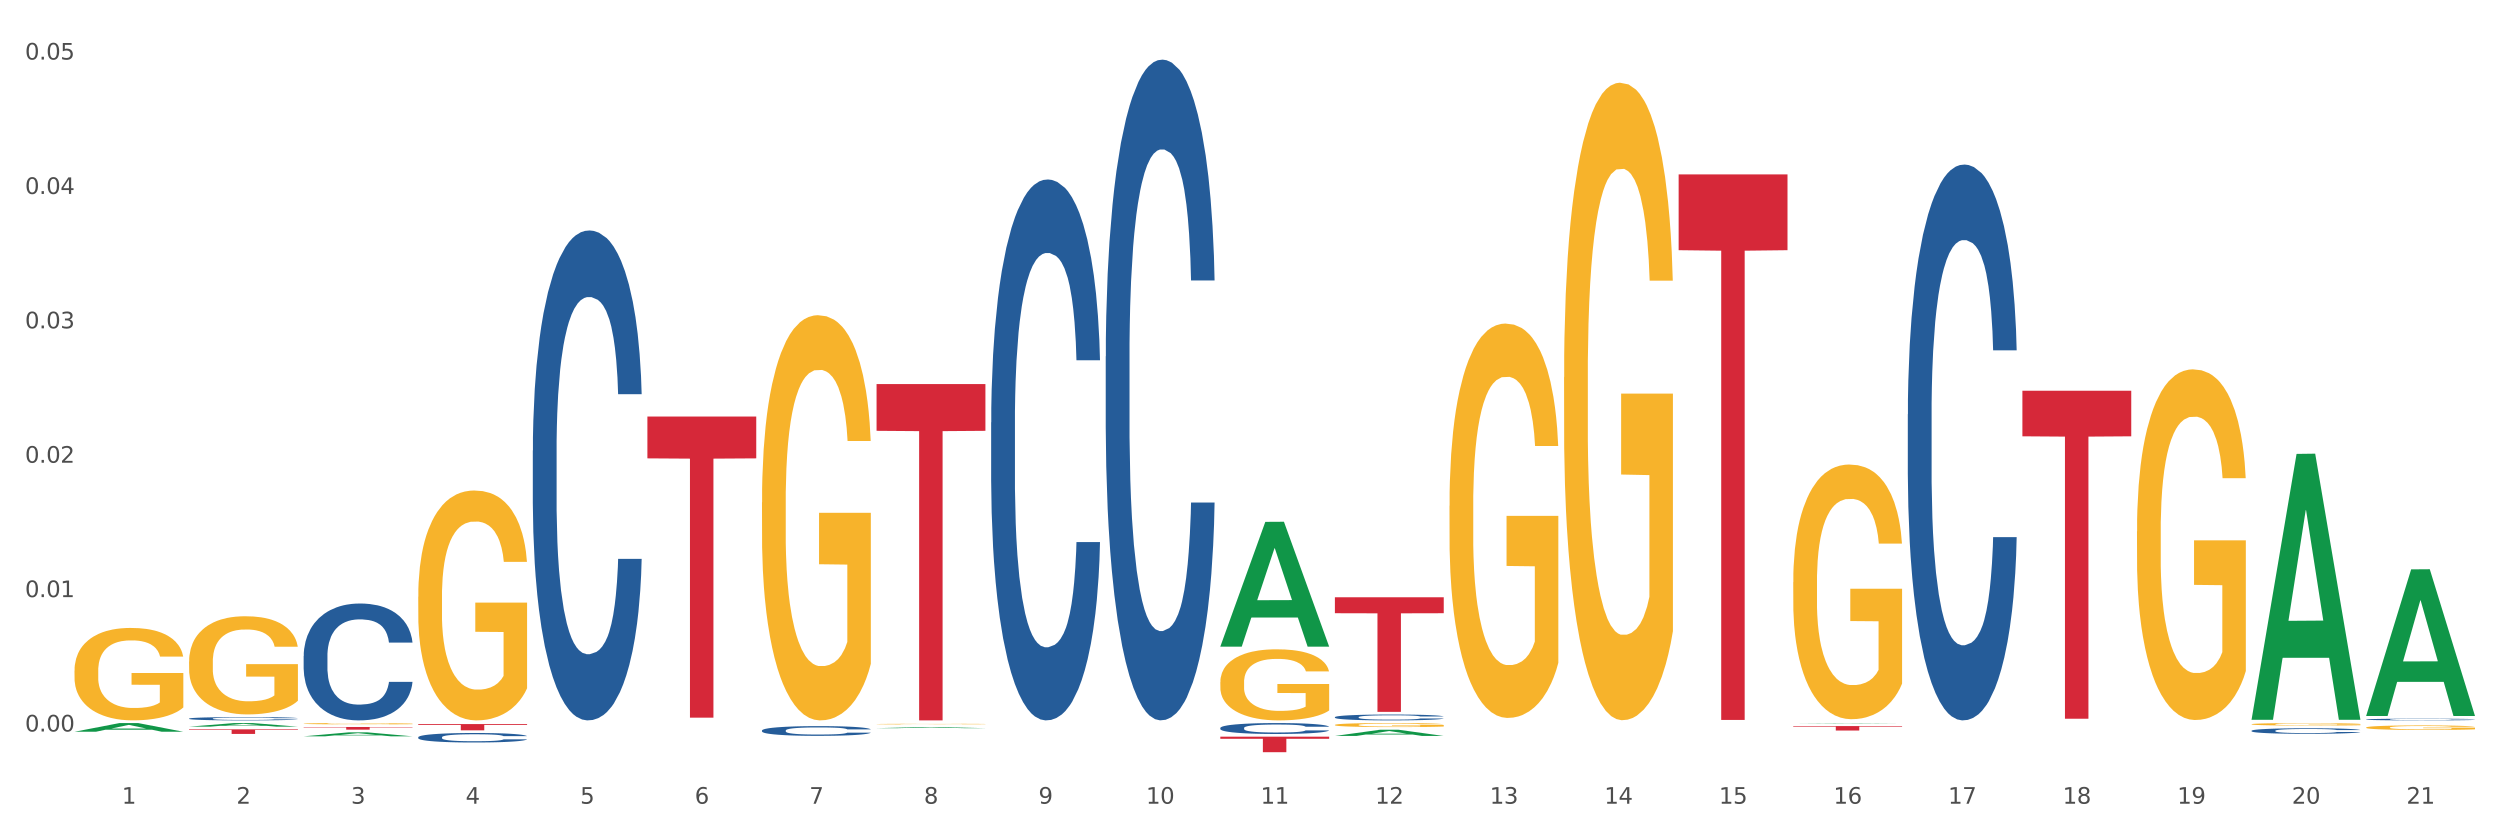 <?xml version="1.0" encoding="utf-8" standalone="no"?>
<!DOCTYPE svg PUBLIC "-//W3C//DTD SVG 1.1//EN"
  "http://www.w3.org/Graphics/SVG/1.1/DTD/svg11.dtd">
<svg xmlns:xlink="http://www.w3.org/1999/xlink" width="1080pt" height="360pt" viewBox="0 0 1080 360" xmlns="http://www.w3.org/2000/svg" version="1.1">
 <rect x="0" y="0" width="1080" height="360" fill="#333333" stroke="none"/>
 <defs>
  <style type="text/css">*{stroke-linejoin: round; stroke-linecap: butt}</style>
 </defs>
 <g id="figure_1">
  <g id="patch_1">
   <path d="M 0 360 
L 1080 360 
L 1080 0 
L 0 0 
z
" style="fill: #ffffff; stroke: #ffffff; stroke-linejoin: miter"/>
  </g>
  <g id="axes_1">
   <g id="matplotlib.axis_1">
    <g id="xtick_1">
     <g id="text_1">
      <!-- 1 -->
      <g style="fill: #4d4d4d" transform="translate(52.633 347.204) scale(0.096 -0.096)">
       <defs>
        <path id="DejaVuSans-31" d="M 794 531 
L 1825 531 
L 1825 4091 
L 703 3866 
L 703 4441 
L 1819 4666 
L 2450 4666 
L 2450 531 
L 3481 531 
L 3481 0 
L 794 0 
L 794 531 
z
" transform="scale(0.016)"/>
       </defs>
       <use xlink:href="#DejaVuSans-31"/>
      </g>
     </g>
    </g>
    <g id="xtick_2">
     <g id="text_2">
      <!-- 2 -->
      <g style="fill: #4d4d4d" transform="translate(102.133 347.204) scale(0.096 -0.096)">
       <defs>
        <path id="DejaVuSans-32" d="M 1228 531 
L 3431 531 
L 3431 0 
L 469 0 
L 469 531 
Q 828 903 1448 1529 
Q 2069 2156 2228 2338 
Q 2531 2678 2651 2914 
Q 2772 3150 2772 3378 
Q 2772 3750 2511 3984 
Q 2250 4219 1831 4219 
Q 1534 4219 1204 4116 
Q 875 4013 500 3803 
L 500 4441 
Q 881 4594 1212 4672 
Q 1544 4750 1819 4750 
Q 2544 4750 2975 4387 
Q 3406 4025 3406 3419 
Q 3406 3131 3298 2873 
Q 3191 2616 2906 2266 
Q 2828 2175 2409 1742 
Q 1991 1309 1228 531 
z
" transform="scale(0.016)"/>
       </defs>
       <use xlink:href="#DejaVuSans-32"/>
      </g>
     </g>
    </g>
    <g id="xtick_3">
     <g id="text_3">
      <!-- 3 -->
      <g style="fill: #4d4d4d" transform="translate(151.633 347.204) scale(0.096 -0.096)">
       <defs>
        <path id="DejaVuSans-33" d="M 2597 2516 
Q 3050 2419 3304 2112 
Q 3559 1806 3559 1356 
Q 3559 666 3084 287 
Q 2609 -91 1734 -91 
Q 1441 -91 1130 -33 
Q 819 25 488 141 
L 488 750 
Q 750 597 1062 519 
Q 1375 441 1716 441 
Q 2309 441 2620 675 
Q 2931 909 2931 1356 
Q 2931 1769 2642 2001 
Q 2353 2234 1838 2234 
L 1294 2234 
L 1294 2753 
L 1863 2753 
Q 2328 2753 2575 2939 
Q 2822 3125 2822 3475 
Q 2822 3834 2567 4026 
Q 2313 4219 1838 4219 
Q 1578 4219 1281 4162 
Q 984 4106 628 3988 
L 628 4550 
Q 988 4650 1302 4700 
Q 1616 4750 1894 4750 
Q 2613 4750 3031 4423 
Q 3450 4097 3450 3541 
Q 3450 3153 3228 2886 
Q 3006 2619 2597 2516 
z
" transform="scale(0.016)"/>
       </defs>
       <use xlink:href="#DejaVuSans-33"/>
      </g>
     </g>
    </g>
    <g id="xtick_4">
     <g id="text_4">
      <!-- 4 -->
      <g style="fill: #4d4d4d" transform="translate(201.133 347.204) scale(0.096 -0.096)">
       <defs>
        <path id="DejaVuSans-34" d="M 2419 4116 
L 825 1625 
L 2419 1625 
L 2419 4116 
z
M 2253 4666 
L 3047 4666 
L 3047 1625 
L 3713 1625 
L 3713 1100 
L 3047 1100 
L 3047 0 
L 2419 0 
L 2419 1100 
L 313 1100 
L 313 1709 
L 2253 4666 
z
" transform="scale(0.016)"/>
       </defs>
       <use xlink:href="#DejaVuSans-34"/>
      </g>
     </g>
    </g>
    <g id="xtick_5">
     <g id="text_5">
      <!-- 5 -->
      <g style="fill: #4d4d4d" transform="translate(250.633 347.204) scale(0.096 -0.096)">
       <defs>
        <path id="DejaVuSans-35" d="M 691 4666 
L 3169 4666 
L 3169 4134 
L 1269 4134 
L 1269 2991 
Q 1406 3038 1543 3061 
Q 1681 3084 1819 3084 
Q 2600 3084 3056 2656 
Q 3513 2228 3513 1497 
Q 3513 744 3044 326 
Q 2575 -91 1722 -91 
Q 1428 -91 1123 -41 
Q 819 9 494 109 
L 494 744 
Q 775 591 1075 516 
Q 1375 441 1709 441 
Q 2250 441 2565 725 
Q 2881 1009 2881 1497 
Q 2881 1984 2565 2268 
Q 2250 2553 1709 2553 
Q 1456 2553 1204 2497 
Q 953 2441 691 2322 
L 691 4666 
z
" transform="scale(0.016)"/>
       </defs>
       <use xlink:href="#DejaVuSans-35"/>
      </g>
     </g>
    </g>
    <g id="xtick_6">
     <g id="text_6">
      <!-- 6 -->
      <g style="fill: #4d4d4d" transform="translate(300.134 347.204) scale(0.096 -0.096)">
       <defs>
        <path id="DejaVuSans-36" d="M 2113 2584 
Q 1688 2584 1439 2293 
Q 1191 2003 1191 1497 
Q 1191 994 1439 701 
Q 1688 409 2113 409 
Q 2538 409 2786 701 
Q 3034 994 3034 1497 
Q 3034 2003 2786 2293 
Q 2538 2584 2113 2584 
z
M 3366 4563 
L 3366 3988 
Q 3128 4100 2886 4159 
Q 2644 4219 2406 4219 
Q 1781 4219 1451 3797 
Q 1122 3375 1075 2522 
Q 1259 2794 1537 2939 
Q 1816 3084 2150 3084 
Q 2853 3084 3261 2657 
Q 3669 2231 3669 1497 
Q 3669 778 3244 343 
Q 2819 -91 2113 -91 
Q 1303 -91 875 529 
Q 447 1150 447 2328 
Q 447 3434 972 4092 
Q 1497 4750 2381 4750 
Q 2619 4750 2861 4703 
Q 3103 4656 3366 4563 
z
" transform="scale(0.016)"/>
       </defs>
       <use xlink:href="#DejaVuSans-36"/>
      </g>
     </g>
    </g>
    <g id="xtick_7">
     <g id="text_7">
      <!-- 7 -->
      <g style="fill: #4d4d4d" transform="translate(349.634 347.204) scale(0.096 -0.096)">
       <defs>
        <path id="DejaVuSans-37" d="M 525 4666 
L 3525 4666 
L 3525 4397 
L 1831 0 
L 1172 0 
L 2766 4134 
L 525 4134 
L 525 4666 
z
" transform="scale(0.016)"/>
       </defs>
       <use xlink:href="#DejaVuSans-37"/>
      </g>
     </g>
    </g>
    <g id="xtick_8">
     <g id="text_8">
      <!-- 8 -->
      <g style="fill: #4d4d4d" transform="translate(399.134 347.204) scale(0.096 -0.096)">
       <defs>
        <path id="DejaVuSans-38" d="M 2034 2216 
Q 1584 2216 1326 1975 
Q 1069 1734 1069 1313 
Q 1069 891 1326 650 
Q 1584 409 2034 409 
Q 2484 409 2743 651 
Q 3003 894 3003 1313 
Q 3003 1734 2745 1975 
Q 2488 2216 2034 2216 
z
M 1403 2484 
Q 997 2584 770 2862 
Q 544 3141 544 3541 
Q 544 4100 942 4425 
Q 1341 4750 2034 4750 
Q 2731 4750 3128 4425 
Q 3525 4100 3525 3541 
Q 3525 3141 3298 2862 
Q 3072 2584 2669 2484 
Q 3125 2378 3379 2068 
Q 3634 1759 3634 1313 
Q 3634 634 3220 271 
Q 2806 -91 2034 -91 
Q 1263 -91 848 271 
Q 434 634 434 1313 
Q 434 1759 690 2068 
Q 947 2378 1403 2484 
z
M 1172 3481 
Q 1172 3119 1398 2916 
Q 1625 2713 2034 2713 
Q 2441 2713 2670 2916 
Q 2900 3119 2900 3481 
Q 2900 3844 2670 4047 
Q 2441 4250 2034 4250 
Q 1625 4250 1398 4047 
Q 1172 3844 1172 3481 
z
" transform="scale(0.016)"/>
       </defs>
       <use xlink:href="#DejaVuSans-38"/>
      </g>
     </g>
    </g>
    <g id="xtick_9">
     <g id="text_9">
      <!-- 9 -->
      <g style="fill: #4d4d4d" transform="translate(448.634 347.204) scale(0.096 -0.096)">
       <defs>
        <path id="DejaVuSans-39" d="M 703 97 
L 703 672 
Q 941 559 1184 500 
Q 1428 441 1663 441 
Q 2288 441 2617 861 
Q 2947 1281 2994 2138 
Q 2813 1869 2534 1725 
Q 2256 1581 1919 1581 
Q 1219 1581 811 2004 
Q 403 2428 403 3163 
Q 403 3881 828 4315 
Q 1253 4750 1959 4750 
Q 2769 4750 3195 4129 
Q 3622 3509 3622 2328 
Q 3622 1225 3098 567 
Q 2575 -91 1691 -91 
Q 1453 -91 1209 -44 
Q 966 3 703 97 
z
M 1959 2075 
Q 2384 2075 2632 2365 
Q 2881 2656 2881 3163 
Q 2881 3666 2632 3958 
Q 2384 4250 1959 4250 
Q 1534 4250 1286 3958 
Q 1038 3666 1038 3163 
Q 1038 2656 1286 2365 
Q 1534 2075 1959 2075 
z
" transform="scale(0.016)"/>
       </defs>
       <use xlink:href="#DejaVuSans-39"/>
      </g>
     </g>
    </g>
    <g id="xtick_10">
     <g id="text_10">
      <!-- 10 -->
      <g style="fill: #4d4d4d" transform="translate(495.079 347.204) scale(0.096 -0.096)">
       <defs>
        <path id="DejaVuSans-30" d="M 2034 4250 
Q 1547 4250 1301 3770 
Q 1056 3291 1056 2328 
Q 1056 1369 1301 889 
Q 1547 409 2034 409 
Q 2525 409 2770 889 
Q 3016 1369 3016 2328 
Q 3016 3291 2770 3770 
Q 2525 4250 2034 4250 
z
M 2034 4750 
Q 2819 4750 3233 4129 
Q 3647 3509 3647 2328 
Q 3647 1150 3233 529 
Q 2819 -91 2034 -91 
Q 1250 -91 836 529 
Q 422 1150 422 2328 
Q 422 3509 836 4129 
Q 1250 4750 2034 4750 
z
" transform="scale(0.016)"/>
       </defs>
       <use xlink:href="#DejaVuSans-31"/>
       <use xlink:href="#DejaVuSans-30" transform="translate(63.623 0)"/>
      </g>
     </g>
    </g>
    <g id="xtick_11">
     <g id="text_11">
      <!-- 11 -->
      <g style="fill: #4d4d4d" transform="translate(544.58 347.204) scale(0.096 -0.096)">
       <use xlink:href="#DejaVuSans-31"/>
       <use xlink:href="#DejaVuSans-31" transform="translate(63.623 0)"/>
      </g>
     </g>
    </g>
    <g id="xtick_12">
     <g id="text_12">
      <!-- 12 -->
      <g style="fill: #4d4d4d" transform="translate(594.08 347.204) scale(0.096 -0.096)">
       <use xlink:href="#DejaVuSans-31"/>
       <use xlink:href="#DejaVuSans-32" transform="translate(63.623 0)"/>
      </g>
     </g>
    </g>
    <g id="xtick_13">
     <g id="text_13">
      <!-- 13 -->
      <g style="fill: #4d4d4d" transform="translate(643.58 347.204) scale(0.096 -0.096)">
       <use xlink:href="#DejaVuSans-31"/>
       <use xlink:href="#DejaVuSans-33" transform="translate(63.623 0)"/>
      </g>
     </g>
    </g>
    <g id="xtick_14">
     <g id="text_14">
      <!-- 14 -->
      <g style="fill: #4d4d4d" transform="translate(693.08 347.204) scale(0.096 -0.096)">
       <use xlink:href="#DejaVuSans-31"/>
       <use xlink:href="#DejaVuSans-34" transform="translate(63.623 0)"/>
      </g>
     </g>
    </g>
    <g id="xtick_15">
     <g id="text_15">
      <!-- 15 -->
      <g style="fill: #4d4d4d" transform="translate(742.58 347.204) scale(0.096 -0.096)">
       <use xlink:href="#DejaVuSans-31"/>
       <use xlink:href="#DejaVuSans-35" transform="translate(63.623 0)"/>
      </g>
     </g>
    </g>
    <g id="xtick_16">
     <g id="text_16">
      <!-- 16 -->
      <g style="fill: #4d4d4d" transform="translate(792.08 347.204) scale(0.096 -0.096)">
       <use xlink:href="#DejaVuSans-31"/>
       <use xlink:href="#DejaVuSans-36" transform="translate(63.623 0)"/>
      </g>
     </g>
    </g>
    <g id="xtick_17">
     <g id="text_17">
      <!-- 17 -->
      <g style="fill: #4d4d4d" transform="translate(841.58 347.204) scale(0.096 -0.096)">
       <use xlink:href="#DejaVuSans-31"/>
       <use xlink:href="#DejaVuSans-37" transform="translate(63.623 0)"/>
      </g>
     </g>
    </g>
    <g id="xtick_18">
     <g id="text_18">
      <!-- 18 -->
      <g style="fill: #4d4d4d" transform="translate(891.08 347.204) scale(0.096 -0.096)">
       <use xlink:href="#DejaVuSans-31"/>
       <use xlink:href="#DejaVuSans-38" transform="translate(63.623 0)"/>
      </g>
     </g>
    </g>
    <g id="xtick_19">
     <g id="text_19">
      <!-- 19 -->
      <g style="fill: #4d4d4d" transform="translate(940.58 347.204) scale(0.096 -0.096)">
       <use xlink:href="#DejaVuSans-31"/>
       <use xlink:href="#DejaVuSans-39" transform="translate(63.623 0)"/>
      </g>
     </g>
    </g>
    <g id="xtick_20">
     <g id="text_20">
      <!-- 20 -->
      <g style="fill: #4d4d4d" transform="translate(990.08 347.204) scale(0.096 -0.096)">
       <use xlink:href="#DejaVuSans-32"/>
       <use xlink:href="#DejaVuSans-30" transform="translate(63.623 0)"/>
      </g>
     </g>
    </g>
    <g id="xtick_21">
     <g id="text_21">
      <!-- 21 -->
      <g style="fill: #4d4d4d" transform="translate(1039.58 347.204) scale(0.096 -0.096)">
       <use xlink:href="#DejaVuSans-32"/>
       <use xlink:href="#DejaVuSans-31" transform="translate(63.623 0)"/>
      </g>
     </g>
    </g>
    <g id="xtick_22"/>
    <g id="xtick_23"/>
    <g id="xtick_24"/>
    <g id="xtick_25"/>
    <g id="xtick_26"/>
    <g id="xtick_27"/>
    <g id="xtick_28"/>
    <g id="xtick_29"/>
    <g id="xtick_30"/>
    <g id="xtick_31"/>
    <g id="xtick_32"/>
    <g id="xtick_33"/>
    <g id="xtick_34"/>
    <g id="xtick_35"/>
    <g id="xtick_36"/>
    <g id="xtick_37"/>
    <g id="xtick_38"/>
    <g id="xtick_39"/>
    <g id="xtick_40"/>
    <g id="xtick_41"/>
   </g>
   <g id="matplotlib.axis_2">
    <g id="ytick_1">
     <g id="text_22">
      <!-- 0.00 -->
      <g style="fill: #4d4d4d" transform="translate(10.8 316.008) scale(0.096 -0.096)">
       <defs>
        <path id="DejaVuSans-2e" d="M 684 794 
L 1344 794 
L 1344 0 
L 684 0 
L 684 794 
z
" transform="scale(0.016)"/>
       </defs>
       <use xlink:href="#DejaVuSans-30"/>
       <use xlink:href="#DejaVuSans-2e" transform="translate(63.623 0)"/>
       <use xlink:href="#DejaVuSans-30" transform="translate(95.41 0)"/>
       <use xlink:href="#DejaVuSans-30" transform="translate(159.033 0)"/>
      </g>
     </g>
    </g>
    <g id="ytick_2">
     <g id="text_23">
      <!-- 0.01 -->
      <g style="fill: #4d4d4d" transform="translate(10.8 257.953) scale(0.096 -0.096)">
       <use xlink:href="#DejaVuSans-30"/>
       <use xlink:href="#DejaVuSans-2e" transform="translate(63.623 0)"/>
       <use xlink:href="#DejaVuSans-30" transform="translate(95.41 0)"/>
       <use xlink:href="#DejaVuSans-31" transform="translate(159.033 0)"/>
      </g>
     </g>
    </g>
    <g id="ytick_3">
     <g id="text_24">
      <!-- 0.02 -->
      <g style="fill: #4d4d4d" transform="translate(10.8 199.898) scale(0.096 -0.096)">
       <use xlink:href="#DejaVuSans-30"/>
       <use xlink:href="#DejaVuSans-2e" transform="translate(63.623 0)"/>
       <use xlink:href="#DejaVuSans-30" transform="translate(95.41 0)"/>
       <use xlink:href="#DejaVuSans-32" transform="translate(159.033 0)"/>
      </g>
     </g>
    </g>
    <g id="ytick_4">
     <g id="text_25">
      <!-- 0.03 -->
      <g style="fill: #4d4d4d" transform="translate(10.8 141.843) scale(0.096 -0.096)">
       <use xlink:href="#DejaVuSans-30"/>
       <use xlink:href="#DejaVuSans-2e" transform="translate(63.623 0)"/>
       <use xlink:href="#DejaVuSans-30" transform="translate(95.41 0)"/>
       <use xlink:href="#DejaVuSans-33" transform="translate(159.033 0)"/>
      </g>
     </g>
    </g>
    <g id="ytick_5">
     <g id="text_26">
      <!-- 0.04 -->
      <g style="fill: #4d4d4d" transform="translate(10.8 83.789) scale(0.096 -0.096)">
       <use xlink:href="#DejaVuSans-30"/>
       <use xlink:href="#DejaVuSans-2e" transform="translate(63.623 0)"/>
       <use xlink:href="#DejaVuSans-30" transform="translate(95.41 0)"/>
       <use xlink:href="#DejaVuSans-34" transform="translate(159.033 0)"/>
      </g>
     </g>
    </g>
    <g id="ytick_6">
     <g id="text_27">
      <!-- 0.05 -->
      <g style="fill: #4d4d4d" transform="translate(10.8 25.734) scale(0.096 -0.096)">
       <use xlink:href="#DejaVuSans-30"/>
       <use xlink:href="#DejaVuSans-2e" transform="translate(63.623 0)"/>
       <use xlink:href="#DejaVuSans-30" transform="translate(95.41 0)"/>
       <use xlink:href="#DejaVuSans-35" transform="translate(159.033 0)"/>
      </g>
     </g>
    </g>
    <g id="ytick_7"/>
    <g id="ytick_8"/>
    <g id="ytick_9"/>
    <g id="ytick_10"/>
    <g id="ytick_11"/>
   </g>
   <g id="PolyCollection_1">
    <path d="M 32.175 316.11 
L 32.223 316.106 
L 51.615 312.364 
L 59.663 312.36 
L 79.2 316.117 
L 69.892 316.117 
L 65.674 315.242 
L 45.652 315.242 
L 45.507 315.256 
L 41.435 316.117 
L 32.175 316.117 
L 32.175 316.11 
L 48.173 314.72 
L 63.153 314.717 
L 55.736 313.161 
L 55.639 313.154 
L 55.542 313.165 
L 48.125 314.717 
L 48.173 314.72 
L 32.175 316.11 
z
" clip-path="url(#paf22da7d81)" style="fill: #109648"/>
    <path d="M 675.675 162.992 
L 675.731 162.741 
L 675.731 153.686 
L 675.842 145.889 
L 676.397 127.024 
L 677.23 111.43 
L 677.84 103.13 
L 678.451 96.338 
L 679.173 89.547 
L 680.061 82.505 
L 681.671 72.192 
L 682.67 66.91 
L 683.892 61.377 
L 686.113 53.328 
L 687.723 48.801 
L 689.388 45.028 
L 692.109 40.5 
L 693.885 38.488 
L 695.773 36.979 
L 698.049 35.973 
L 699.77 35.721 
L 703.546 36.476 
L 706.766 38.74 
L 708.32 40.5 
L 710.319 43.519 
L 711.374 45.531 
L 713.095 49.555 
L 714.872 54.837 
L 716.093 59.365 
L 717.925 67.916 
L 719.313 76.468 
L 720.59 87.032 
L 721.256 94.326 
L 721.756 101.117 
L 722.2 108.915 
L 722.644 121.239 
L 712.651 121.239 
L 712.262 112.436 
L 711.652 104.136 
L 710.763 96.087 
L 709.986 91.056 
L 708.654 84.768 
L 707.432 80.744 
L 706.155 77.726 
L 704.601 75.211 
L 703.379 73.953 
L 701.658 72.947 
L 698.271 73.198 
L 695.995 75.211 
L 694.441 77.726 
L 693.441 79.989 
L 692.553 82.505 
L 691.554 86.026 
L 690.388 91.308 
L 689.555 96.087 
L 688.722 102.124 
L 688.056 108.16 
L 687.445 115.203 
L 686.945 122.748 
L 686.557 130.546 
L 686.224 140.104 
L 685.946 155.95 
L 685.946 190.408 
L 686.057 198.205 
L 686.335 208.518 
L 686.668 216.315 
L 687.223 225.622 
L 687.723 231.91 
L 688.667 240.964 
L 689.721 248.51 
L 690.554 253.289 
L 691.387 257.313 
L 692.831 262.847 
L 694.441 267.374 
L 695.829 270.141 
L 697.716 272.656 
L 698.993 273.662 
L 700.104 274.166 
L 702.824 274.166 
L 704.767 273.411 
L 706.932 271.65 
L 708.598 269.387 
L 709.986 266.62 
L 711.541 262.092 
L 712.54 257.817 
L 712.54 205.248 
L 700.326 204.997 
L 700.326 170.035 
L 722.7 170.035 
L 722.7 272.656 
L 721.756 277.938 
L 720.701 282.717 
L 719.591 286.993 
L 717.925 292.275 
L 715.927 297.306 
L 714.15 300.827 
L 712.262 303.845 
L 710.042 306.612 
L 707.155 309.127 
L 705.378 310.133 
L 703.157 310.888 
L 700.548 311.139 
L 698.271 310.636 
L 696.051 309.379 
L 693.719 307.115 
L 691.443 303.845 
L 689.721 300.576 
L 688 296.551 
L 686.168 291.269 
L 684.725 286.239 
L 683.614 281.711 
L 682.393 275.926 
L 681.06 268.381 
L 680.061 261.589 
L 679.173 254.547 
L 678.229 245.492 
L 677.563 237.695 
L 676.896 227.885 
L 676.508 220.591 
L 676.064 209.273 
L 675.731 193.427 
L 675.675 162.992 
z
" clip-path="url(#paf22da7d81)" style="fill: #f7b32b"/>
    <path d="M 774.675 251.513 
L 774.731 251.413 
L 774.731 247.796 
L 774.842 244.681 
L 775.397 237.145 
L 776.23 230.915 
L 776.84 227.599 
L 777.451 224.886 
L 778.173 222.174 
L 779.061 219.36 
L 780.671 215.241 
L 781.67 213.131 
L 782.892 210.92 
L 785.113 207.705 
L 786.723 205.896 
L 788.388 204.389 
L 791.109 202.58 
L 792.885 201.777 
L 794.773 201.174 
L 797.049 200.772 
L 798.77 200.671 
L 802.546 200.973 
L 805.766 201.877 
L 807.32 202.58 
L 809.319 203.786 
L 810.374 204.59 
L 812.095 206.198 
L 813.872 208.308 
L 815.093 210.116 
L 816.925 213.532 
L 818.313 216.949 
L 819.59 221.169 
L 820.256 224.083 
L 820.756 226.796 
L 821.2 229.91 
L 821.644 234.834 
L 811.651 234.834 
L 811.262 231.317 
L 810.652 228.001 
L 809.763 224.786 
L 808.986 222.776 
L 807.654 220.264 
L 806.432 218.657 
L 805.155 217.451 
L 803.601 216.446 
L 802.379 215.944 
L 800.658 215.542 
L 797.271 215.643 
L 794.995 216.446 
L 793.441 217.451 
L 792.441 218.355 
L 791.553 219.36 
L 790.554 220.767 
L 789.388 222.877 
L 788.555 224.786 
L 787.722 227.197 
L 787.056 229.609 
L 786.445 232.422 
L 785.945 235.437 
L 785.557 238.552 
L 785.224 242.37 
L 784.946 248.7 
L 784.946 262.465 
L 785.057 265.58 
L 785.335 269.7 
L 785.668 272.815 
L 786.223 276.532 
L 786.723 279.044 
L 787.667 282.661 
L 788.721 285.676 
L 789.554 287.585 
L 790.387 289.193 
L 791.831 291.403 
L 793.441 293.212 
L 794.829 294.317 
L 796.716 295.322 
L 797.993 295.724 
L 799.104 295.925 
L 801.824 295.925 
L 803.767 295.623 
L 805.932 294.92 
L 807.598 294.015 
L 808.986 292.91 
L 810.541 291.102 
L 811.54 289.393 
L 811.54 268.394 
L 799.326 268.293 
L 799.326 254.327 
L 821.7 254.327 
L 821.7 295.322 
L 820.756 297.432 
L 819.701 299.341 
L 818.591 301.049 
L 816.925 303.159 
L 814.927 305.169 
L 813.15 306.575 
L 811.262 307.781 
L 809.042 308.886 
L 806.155 309.891 
L 804.378 310.293 
L 802.157 310.594 
L 799.548 310.695 
L 797.271 310.494 
L 795.051 309.991 
L 792.719 309.087 
L 790.443 307.781 
L 788.721 306.475 
L 787 304.867 
L 785.168 302.757 
L 783.725 300.748 
L 782.614 298.939 
L 781.393 296.628 
L 780.06 293.614 
L 779.061 290.901 
L 778.173 288.087 
L 777.229 284.47 
L 776.563 281.355 
L 775.896 277.437 
L 775.508 274.523 
L 775.064 270.001 
L 774.731 263.671 
L 774.675 251.513 
z
" clip-path="url(#paf22da7d81)" style="fill: #f7b32b"/>
    <path d="M 923.175 229.559 
L 923.231 229.42 
L 923.231 224.44 
L 923.342 220.151 
L 923.897 209.774 
L 924.73 201.196 
L 925.34 196.631 
L 925.951 192.895 
L 926.673 189.16 
L 927.561 185.286 
L 929.171 179.613 
L 930.17 176.708 
L 931.392 173.664 
L 933.613 169.237 
L 935.223 166.746 
L 936.888 164.671 
L 939.609 162.181 
L 941.385 161.074 
L 943.273 160.244 
L 945.549 159.69 
L 947.27 159.552 
L 951.046 159.967 
L 954.266 161.212 
L 955.82 162.181 
L 957.819 163.841 
L 958.874 164.948 
L 960.595 167.161 
L 962.372 170.067 
L 963.593 172.557 
L 965.425 177.261 
L 966.813 181.965 
L 968.09 187.776 
L 968.756 191.788 
L 969.256 195.524 
L 969.7 199.813 
L 970.144 206.592 
L 960.151 206.592 
L 959.762 201.75 
L 959.152 197.184 
L 958.263 192.757 
L 957.486 189.99 
L 956.154 186.531 
L 954.932 184.317 
L 953.655 182.657 
L 952.101 181.273 
L 950.879 180.582 
L 949.158 180.028 
L 945.771 180.167 
L 943.495 181.273 
L 941.941 182.657 
L 940.941 183.902 
L 940.053 185.286 
L 939.054 187.223 
L 937.888 190.128 
L 937.055 192.757 
L 936.222 196.077 
L 935.556 199.398 
L 934.945 203.272 
L 934.445 207.422 
L 934.057 211.711 
L 933.724 216.969 
L 933.446 225.685 
L 933.446 244.639 
L 933.557 248.928 
L 933.835 254.601 
L 934.168 258.89 
L 934.723 264.009 
L 935.223 267.468 
L 936.167 272.448 
L 937.221 276.599 
L 938.054 279.228 
L 938.887 281.441 
L 940.331 284.485 
L 941.941 286.976 
L 943.329 288.497 
L 945.216 289.881 
L 946.493 290.434 
L 947.604 290.711 
L 950.324 290.711 
L 952.267 290.296 
L 954.432 289.328 
L 956.098 288.082 
L 957.486 286.56 
L 959.041 284.07 
L 960.04 281.718 
L 960.04 252.802 
L 947.826 252.664 
L 947.826 233.433 
L 970.2 233.433 
L 970.2 289.881 
L 969.256 292.786 
L 968.201 295.415 
L 967.091 297.767 
L 965.425 300.673 
L 963.427 303.44 
L 961.65 305.377 
L 959.762 307.037 
L 957.542 308.559 
L 954.655 309.942 
L 952.878 310.496 
L 950.657 310.911 
L 948.048 311.049 
L 945.771 310.772 
L 943.551 310.081 
L 941.219 308.835 
L 938.943 307.037 
L 937.221 305.238 
L 935.5 303.025 
L 933.668 300.119 
L 932.225 297.352 
L 931.114 294.862 
L 929.893 291.68 
L 928.56 287.529 
L 927.561 283.793 
L 926.673 279.919 
L 925.729 274.939 
L 925.063 270.65 
L 924.396 265.254 
L 924.008 261.242 
L 923.564 255.016 
L 923.231 246.3 
L 923.175 229.559 
z
" clip-path="url(#paf22da7d81)" style="fill: #f7b32b"/>
    <path d="M 972.675 312.865 
L 972.731 312.864 
L 972.731 312.828 
L 972.842 312.797 
L 973.397 312.722 
L 974.23 312.66 
L 974.84 312.628 
L 975.451 312.601 
L 976.173 312.574 
L 977.061 312.546 
L 978.671 312.505 
L 979.67 312.484 
L 980.892 312.462 
L 983.113 312.43 
L 984.723 312.412 
L 986.388 312.397 
L 989.109 312.379 
L 990.885 312.371 
L 992.773 312.365 
L 995.049 312.361 
L 996.77 312.36 
L 1000.546 312.363 
L 1003.766 312.372 
L 1005.32 312.379 
L 1007.319 312.391 
L 1008.374 312.399 
L 1010.095 312.415 
L 1011.872 312.436 
L 1013.093 312.454 
L 1014.925 312.488 
L 1016.313 312.522 
L 1017.59 312.564 
L 1018.256 312.593 
L 1018.756 312.62 
L 1019.2 312.65 
L 1019.644 312.699 
L 1009.651 312.699 
L 1009.262 312.664 
L 1008.652 312.631 
L 1007.763 312.6 
L 1006.986 312.58 
L 1005.654 312.555 
L 1004.432 312.539 
L 1003.155 312.527 
L 1001.601 312.517 
L 1000.379 312.512 
L 998.658 312.508 
L 995.271 312.509 
L 992.995 312.517 
L 991.441 312.527 
L 990.441 312.536 
L 989.553 312.546 
L 988.554 312.56 
L 987.388 312.581 
L 986.555 312.6 
L 985.722 312.624 
L 985.056 312.647 
L 984.445 312.675 
L 983.945 312.705 
L 983.557 312.736 
L 983.224 312.774 
L 982.946 312.837 
L 982.946 312.973 
L 983.057 313.004 
L 983.335 313.045 
L 983.668 313.076 
L 984.223 313.113 
L 984.723 313.138 
L 985.667 313.173 
L 986.721 313.203 
L 987.554 313.222 
L 988.387 313.238 
L 989.831 313.26 
L 991.441 313.278 
L 992.829 313.289 
L 994.716 313.299 
L 995.993 313.303 
L 997.104 313.305 
L 999.824 313.305 
L 1001.767 313.302 
L 1003.932 313.295 
L 1005.598 313.286 
L 1006.986 313.275 
L 1008.541 313.257 
L 1009.54 313.24 
L 1009.54 313.032 
L 997.326 313.031 
L 997.326 312.893 
L 1019.7 312.893 
L 1019.7 313.299 
L 1018.756 313.32 
L 1017.701 313.339 
L 1016.591 313.356 
L 1014.925 313.377 
L 1012.927 313.397 
L 1011.15 313.411 
L 1009.262 313.423 
L 1007.042 313.434 
L 1004.155 313.443 
L 1002.378 313.447 
L 1000.157 313.45 
L 997.548 313.451 
L 995.271 313.449 
L 993.051 313.444 
L 990.719 313.436 
L 988.443 313.423 
L 986.721 313.41 
L 985 313.394 
L 983.168 313.373 
L 981.725 313.353 
L 980.614 313.335 
L 979.393 313.312 
L 978.06 313.282 
L 977.061 313.255 
L 976.173 313.227 
L 975.229 313.191 
L 974.563 313.161 
L 973.896 313.122 
L 973.508 313.093 
L 973.064 313.048 
L 972.731 312.985 
L 972.675 312.865 
z
" clip-path="url(#paf22da7d81)" style="fill: #f7b32b"/>
    <path d="M 1022.175 314.288 
L 1022.231 314.286 
L 1022.231 314.221 
L 1022.342 314.166 
L 1022.897 314.031 
L 1023.73 313.92 
L 1024.34 313.861 
L 1024.951 313.812 
L 1025.673 313.764 
L 1026.561 313.714 
L 1028.171 313.64 
L 1029.17 313.602 
L 1030.392 313.563 
L 1032.613 313.506 
L 1034.223 313.473 
L 1035.888 313.446 
L 1038.609 313.414 
L 1040.385 313.4 
L 1042.273 313.389 
L 1044.549 313.382 
L 1046.27 313.38 
L 1050.046 313.385 
L 1053.266 313.402 
L 1054.82 313.414 
L 1056.819 313.436 
L 1057.874 313.45 
L 1059.595 313.479 
L 1061.372 313.516 
L 1062.593 313.549 
L 1064.425 313.61 
L 1065.813 313.671 
L 1067.09 313.746 
L 1067.756 313.798 
L 1068.256 313.846 
L 1068.7 313.902 
L 1069.144 313.99 
L 1059.151 313.99 
L 1058.762 313.927 
L 1058.152 313.868 
L 1057.263 313.811 
L 1056.486 313.775 
L 1055.154 313.73 
L 1053.932 313.701 
L 1052.655 313.68 
L 1051.101 313.662 
L 1049.879 313.653 
L 1048.158 313.646 
L 1044.771 313.647 
L 1042.495 313.662 
L 1040.941 313.68 
L 1039.941 313.696 
L 1039.053 313.714 
L 1038.054 313.739 
L 1036.888 313.776 
L 1036.055 313.811 
L 1035.222 313.854 
L 1034.556 313.897 
L 1033.945 313.947 
L 1033.445 314.001 
L 1033.057 314.056 
L 1032.724 314.124 
L 1032.446 314.237 
L 1032.446 314.483 
L 1032.557 314.539 
L 1032.835 314.612 
L 1033.168 314.668 
L 1033.723 314.734 
L 1034.223 314.779 
L 1035.167 314.844 
L 1036.221 314.898 
L 1037.054 314.932 
L 1037.887 314.96 
L 1039.331 315 
L 1040.941 315.032 
L 1042.329 315.052 
L 1044.216 315.07 
L 1045.493 315.077 
L 1046.604 315.081 
L 1049.324 315.081 
L 1051.267 315.075 
L 1053.432 315.063 
L 1055.098 315.046 
L 1056.486 315.027 
L 1058.041 314.994 
L 1059.04 314.964 
L 1059.04 314.589 
L 1046.826 314.587 
L 1046.826 314.338 
L 1069.2 314.338 
L 1069.2 315.07 
L 1068.256 315.107 
L 1067.201 315.142 
L 1066.091 315.172 
L 1064.425 315.21 
L 1062.427 315.246 
L 1060.65 315.271 
L 1058.762 315.292 
L 1056.542 315.312 
L 1053.655 315.33 
L 1051.878 315.337 
L 1049.657 315.342 
L 1047.048 315.344 
L 1044.771 315.341 
L 1042.551 315.332 
L 1040.219 315.316 
L 1037.943 315.292 
L 1036.221 315.269 
L 1034.5 315.24 
L 1032.668 315.203 
L 1031.225 315.167 
L 1030.114 315.134 
L 1028.893 315.093 
L 1027.56 315.039 
L 1026.561 314.991 
L 1025.673 314.941 
L 1024.729 314.876 
L 1024.063 314.82 
L 1023.396 314.751 
L 1023.008 314.698 
L 1022.564 314.618 
L 1022.231 314.505 
L 1022.175 314.288 
z
" clip-path="url(#paf22da7d81)" style="fill: #f7b32b"/>
    <path d="M 131.175 283.405 
L 131.231 283.359 
L 131.231 282.068 
L 131.397 280.315 
L 132.009 277.087 
L 132.787 274.643 
L 134.121 271.783 
L 134.844 270.584 
L 135.789 269.247 
L 137.734 267.079 
L 139.957 265.235 
L 141.514 264.22 
L 142.681 263.574 
L 145.294 262.421 
L 146.794 261.914 
L 148.351 261.499 
L 149.685 261.222 
L 151.908 260.899 
L 153.687 260.761 
L 155.744 260.715 
L 157.467 260.761 
L 159.746 260.946 
L 163.081 261.499 
L 164.359 261.822 
L 166.082 262.375 
L 167.861 263.113 
L 169.306 263.851 
L 170.974 264.912 
L 172.697 266.295 
L 174.365 268.048 
L 175.532 269.662 
L 176.477 271.368 
L 177.311 273.443 
L 177.922 275.703 
L 178.2 277.594 
L 168.028 277.594 
L 167.75 275.888 
L 167.194 274.043 
L 166.638 272.798 
L 166.027 271.783 
L 165.082 270.63 
L 164.248 269.892 
L 162.859 269.016 
L 161.58 268.463 
L 160.524 268.14 
L 159.245 267.863 
L 156.522 267.587 
L 154.576 267.587 
L 153.353 267.679 
L 151.853 267.909 
L 150.574 268.232 
L 149.073 268.786 
L 147.906 269.385 
L 146.739 270.169 
L 146.072 270.723 
L 145.071 271.737 
L 144.404 272.567 
L 143.515 273.997 
L 143.015 275.012 
L 142.125 277.64 
L 141.736 279.577 
L 141.569 280.915 
L 141.458 282.39 
L 141.458 289.585 
L 141.792 292.813 
L 142.07 294.197 
L 142.514 295.765 
L 143.348 297.794 
L 144.571 299.777 
L 145.849 301.206 
L 146.906 302.083 
L 147.906 302.728 
L 148.907 303.236 
L 150.13 303.697 
L 151.13 303.974 
L 152.631 304.25 
L 154.41 304.389 
L 155.799 304.389 
L 158.634 304.158 
L 159.912 303.927 
L 161.135 303.605 
L 162.469 303.097 
L 163.526 302.544 
L 164.137 302.129 
L 165.137 301.253 
L 165.916 300.33 
L 166.583 299.27 
L 167.027 298.347 
L 167.528 296.964 
L 167.917 295.396 
L 168.028 294.566 
L 178.2 294.566 
L 177.978 296.226 
L 177.589 297.84 
L 176.81 300.007 
L 176.199 301.253 
L 175.254 302.775 
L 174.253 304.066 
L 172.864 305.495 
L 171.585 306.556 
L 170.251 307.479 
L 168.806 308.309 
L 166.194 309.462 
L 165.249 309.784 
L 163.248 310.338 
L 161.691 310.661 
L 159.412 310.984 
L 157.078 311.168 
L 154.632 311.214 
L 152.464 311.122 
L 150.074 310.845 
L 148.573 310.568 
L 146.906 310.153 
L 144.96 309.508 
L 143.126 308.724 
L 141.403 307.801 
L 139.791 306.741 
L 138.29 305.542 
L 136.344 303.559 
L 134.899 301.622 
L 133.843 299.823 
L 133.12 298.301 
L 132.398 296.364 
L 132.009 295.027 
L 131.397 291.798 
L 131.175 288.801 
L 131.175 283.405 
z
" clip-path="url(#paf22da7d81)" style="fill: #255c99"/>
    <path d="M 626.175 218.504 
L 626.231 218.348 
L 626.231 212.747 
L 626.342 207.924 
L 626.897 196.254 
L 627.73 186.607 
L 628.34 181.473 
L 628.951 177.272 
L 629.673 173.071 
L 630.561 168.714 
L 632.171 162.335 
L 633.17 159.067 
L 634.392 155.644 
L 636.613 150.665 
L 638.223 147.864 
L 639.888 145.53 
L 642.609 142.73 
L 644.385 141.485 
L 646.273 140.551 
L 648.549 139.929 
L 650.27 139.773 
L 654.046 140.24 
L 657.266 141.641 
L 658.82 142.73 
L 660.819 144.597 
L 661.874 145.842 
L 663.595 148.331 
L 665.372 151.599 
L 666.593 154.399 
L 668.425 159.689 
L 669.813 164.98 
L 671.09 171.515 
L 671.756 176.027 
L 672.256 180.228 
L 672.7 185.051 
L 673.144 192.675 
L 663.151 192.675 
L 662.762 187.23 
L 662.152 182.095 
L 661.263 177.116 
L 660.486 174.004 
L 659.154 170.114 
L 657.932 167.625 
L 656.655 165.758 
L 655.101 164.202 
L 653.879 163.424 
L 652.158 162.801 
L 648.771 162.957 
L 646.495 164.202 
L 644.941 165.758 
L 643.941 167.158 
L 643.053 168.714 
L 642.054 170.892 
L 640.888 174.16 
L 640.055 177.116 
L 639.222 180.85 
L 638.556 184.584 
L 637.945 188.941 
L 637.445 193.609 
L 637.057 198.432 
L 636.724 204.345 
L 636.446 214.147 
L 636.446 235.464 
L 636.557 240.287 
L 636.835 246.666 
L 637.168 251.49 
L 637.723 257.247 
L 638.223 261.137 
L 639.167 266.738 
L 640.221 271.406 
L 641.054 274.362 
L 641.887 276.852 
L 643.331 280.275 
L 644.941 283.075 
L 646.329 284.787 
L 648.216 286.343 
L 649.493 286.965 
L 650.604 287.276 
L 653.324 287.276 
L 655.267 286.81 
L 657.432 285.72 
L 659.098 284.32 
L 660.486 282.609 
L 662.041 279.808 
L 663.04 277.163 
L 663.04 244.644 
L 650.826 244.488 
L 650.826 222.861 
L 673.2 222.861 
L 673.2 286.343 
L 672.256 289.61 
L 671.201 292.567 
L 670.091 295.212 
L 668.425 298.479 
L 666.427 301.591 
L 664.65 303.769 
L 662.762 305.636 
L 660.542 307.348 
L 657.655 308.904 
L 655.878 309.526 
L 653.657 309.993 
L 651.048 310.149 
L 648.771 309.838 
L 646.551 309.06 
L 644.219 307.659 
L 641.943 305.636 
L 640.221 303.614 
L 638.5 301.124 
L 636.668 297.857 
L 635.225 294.745 
L 634.114 291.944 
L 632.893 288.366 
L 631.56 283.698 
L 630.561 279.497 
L 629.673 275.14 
L 628.729 269.539 
L 628.063 264.715 
L 627.396 258.647 
L 627.008 254.135 
L 626.564 247.133 
L 626.231 237.331 
L 626.175 218.504 
z
" clip-path="url(#paf22da7d81)" style="fill: #f7b32b"/>
    <path d="M 81.675 315.065 
L 128.7 315.065 
L 128.7 315.343 
L 110.202 315.345 
L 110.202 317.067 
L 100.062 317.067 
L 100.062 315.345 
L 81.675 315.343 
L 81.675 315.067 
L 81.675 315.065 
z
" clip-path="url(#paf22da7d81)" style="fill: #d62839"/>
    <path d="M 180.675 312.783 
L 227.7 312.783 
L 227.7 313.161 
L 209.202 313.164 
L 209.202 315.503 
L 199.062 315.503 
L 199.062 313.164 
L 180.675 313.161 
L 180.675 312.786 
L 180.675 312.783 
z
" clip-path="url(#paf22da7d81)" style="fill: #d62839"/>
    <path d="M 279.675 179.929 
L 326.7 179.929 
L 326.7 198.011 
L 308.202 198.133 
L 308.202 310.044 
L 298.062 310.044 
L 298.062 198.133 
L 279.675 198.011 
L 279.675 180.051 
L 279.675 179.929 
z
" clip-path="url(#paf22da7d81)" style="fill: #d62839"/>
    <path d="M 378.675 165.925 
L 425.7 165.925 
L 425.7 186.115 
L 407.202 186.252 
L 407.202 311.214 
L 397.062 311.214 
L 397.062 186.252 
L 378.675 186.115 
L 378.675 166.062 
L 378.675 165.925 
z
" clip-path="url(#paf22da7d81)" style="fill: #d62839"/>
    <path d="M 527.175 318.227 
L 574.2 318.227 
L 574.2 319.161 
L 555.702 319.168 
L 555.702 324.95 
L 545.562 324.95 
L 545.562 319.168 
L 527.175 319.161 
L 527.175 318.234 
L 527.175 318.227 
z
" clip-path="url(#paf22da7d81)" style="fill: #d62839"/>
    <path d="M 576.675 258.033 
L 623.7 258.033 
L 623.7 264.911 
L 605.202 264.958 
L 605.202 307.525 
L 595.062 307.525 
L 595.062 264.958 
L 576.675 264.911 
L 576.675 258.08 
L 576.675 258.033 
z
" clip-path="url(#paf22da7d81)" style="fill: #d62839"/>
    <path d="M 725.175 75.33 
L 772.2 75.33 
L 772.2 108.081 
L 753.702 108.302 
L 753.702 311.002 
L 743.562 311.002 
L 743.562 108.302 
L 725.175 108.081 
L 725.175 75.552 
L 725.175 75.33 
z
" clip-path="url(#paf22da7d81)" style="fill: #d62839"/>
    <path d="M 131.175 314.076 
L 178.2 314.076 
L 178.2 314.236 
L 159.702 314.237 
L 159.702 315.225 
L 149.562 315.225 
L 149.562 314.237 
L 131.175 314.236 
L 131.175 314.077 
L 131.175 314.076 
z
" clip-path="url(#paf22da7d81)" style="fill: #d62839"/>
    <path d="M 576.675 313.165 
L 576.731 313.164 
L 576.731 313.106 
L 576.842 313.057 
L 577.397 312.938 
L 578.23 312.839 
L 578.84 312.787 
L 579.451 312.744 
L 580.173 312.701 
L 581.061 312.656 
L 582.671 312.591 
L 583.67 312.558 
L 584.892 312.523 
L 587.113 312.472 
L 588.723 312.443 
L 590.388 312.419 
L 593.109 312.391 
L 594.885 312.378 
L 596.773 312.368 
L 599.049 312.362 
L 600.77 312.36 
L 604.546 312.365 
L 607.766 312.38 
L 609.32 312.391 
L 611.319 312.41 
L 612.374 312.423 
L 614.095 312.448 
L 615.872 312.481 
L 617.093 312.51 
L 618.925 312.564 
L 620.313 312.618 
L 621.59 312.685 
L 622.256 312.731 
L 622.756 312.774 
L 623.2 312.823 
L 623.644 312.901 
L 613.651 312.901 
L 613.262 312.846 
L 612.652 312.793 
L 611.763 312.742 
L 610.986 312.71 
L 609.654 312.671 
L 608.432 312.645 
L 607.155 312.626 
L 605.601 312.61 
L 604.379 312.602 
L 602.658 312.596 
L 599.271 312.597 
L 596.995 312.61 
L 595.441 312.626 
L 594.441 312.64 
L 593.553 312.656 
L 592.554 312.679 
L 591.388 312.712 
L 590.555 312.742 
L 589.722 312.78 
L 589.056 312.819 
L 588.445 312.863 
L 587.945 312.911 
L 587.557 312.96 
L 587.224 313.021 
L 586.946 313.121 
L 586.946 313.339 
L 587.057 313.388 
L 587.335 313.453 
L 587.668 313.502 
L 588.223 313.561 
L 588.723 313.601 
L 589.667 313.658 
L 590.721 313.706 
L 591.554 313.736 
L 592.387 313.762 
L 593.831 313.797 
L 595.441 313.825 
L 596.829 313.843 
L 598.716 313.859 
L 599.993 313.865 
L 601.104 313.868 
L 603.824 313.868 
L 605.767 313.863 
L 607.932 313.852 
L 609.598 313.838 
L 610.986 313.82 
L 612.541 313.792 
L 613.54 313.765 
L 613.54 313.432 
L 601.326 313.431 
L 601.326 313.21 
L 623.7 313.21 
L 623.7 313.859 
L 622.756 313.892 
L 621.701 313.922 
L 620.591 313.949 
L 618.925 313.983 
L 616.927 314.015 
L 615.15 314.037 
L 613.262 314.056 
L 611.042 314.073 
L 608.155 314.089 
L 606.378 314.096 
L 604.157 314.1 
L 601.548 314.102 
L 599.271 314.099 
L 597.051 314.091 
L 594.719 314.077 
L 592.443 314.056 
L 590.721 314.035 
L 589 314.01 
L 587.168 313.976 
L 585.725 313.945 
L 584.614 313.916 
L 583.393 313.879 
L 582.06 313.832 
L 581.061 313.789 
L 580.173 313.744 
L 579.229 313.687 
L 578.563 313.638 
L 577.896 313.576 
L 577.508 313.529 
L 577.064 313.458 
L 576.731 313.358 
L 576.675 313.165 
z
" clip-path="url(#paf22da7d81)" style="fill: #f7b32b"/>
    <path d="M 527.175 294.693 
L 527.231 294.665 
L 527.231 293.655 
L 527.342 292.786 
L 527.897 290.682 
L 528.73 288.943 
L 529.34 288.017 
L 529.951 287.26 
L 530.673 286.502 
L 531.561 285.717 
L 533.171 284.567 
L 534.17 283.978 
L 535.392 283.361 
L 537.613 282.463 
L 539.223 281.958 
L 540.888 281.538 
L 543.609 281.033 
L 545.385 280.808 
L 547.273 280.64 
L 549.549 280.528 
L 551.27 280.5 
L 555.046 280.584 
L 558.266 280.836 
L 559.82 281.033 
L 561.819 281.369 
L 562.874 281.594 
L 564.595 282.043 
L 566.372 282.632 
L 567.593 283.136 
L 569.425 284.09 
L 570.813 285.044 
L 572.09 286.222 
L 572.756 287.035 
L 573.256 287.793 
L 573.7 288.662 
L 574.144 290.037 
L 564.151 290.037 
L 563.762 289.055 
L 563.152 288.129 
L 562.263 287.232 
L 561.486 286.671 
L 560.154 285.969 
L 558.932 285.521 
L 557.655 285.184 
L 556.101 284.904 
L 554.879 284.763 
L 553.158 284.651 
L 549.771 284.679 
L 547.495 284.904 
L 545.941 285.184 
L 544.941 285.437 
L 544.053 285.717 
L 543.054 286.11 
L 541.888 286.699 
L 541.055 287.232 
L 540.222 287.905 
L 539.556 288.578 
L 538.945 289.363 
L 538.445 290.205 
L 538.057 291.074 
L 537.724 292.14 
L 537.446 293.908 
L 537.446 297.75 
L 537.557 298.62 
L 537.835 299.77 
L 538.168 300.639 
L 538.723 301.677 
L 539.223 302.378 
L 540.167 303.388 
L 541.221 304.23 
L 542.054 304.763 
L 542.887 305.211 
L 544.331 305.829 
L 545.941 306.333 
L 547.329 306.642 
L 549.216 306.923 
L 550.493 307.035 
L 551.604 307.091 
L 554.324 307.091 
L 556.267 307.007 
L 558.432 306.81 
L 560.098 306.558 
L 561.486 306.249 
L 563.041 305.744 
L 564.04 305.268 
L 564.04 299.405 
L 551.826 299.377 
L 551.826 295.478 
L 574.2 295.478 
L 574.2 306.923 
L 573.256 307.512 
L 572.201 308.044 
L 571.091 308.521 
L 569.425 309.11 
L 567.427 309.671 
L 565.65 310.064 
L 563.762 310.401 
L 561.542 310.709 
L 558.655 310.99 
L 556.878 311.102 
L 554.657 311.186 
L 552.048 311.214 
L 549.771 311.158 
L 547.551 311.018 
L 545.219 310.765 
L 542.943 310.401 
L 541.221 310.036 
L 539.5 309.587 
L 537.668 308.998 
L 536.225 308.437 
L 535.114 307.932 
L 533.893 307.287 
L 532.56 306.446 
L 531.561 305.688 
L 530.673 304.903 
L 529.729 303.893 
L 529.063 303.024 
L 528.396 301.93 
L 528.008 301.116 
L 527.564 299.854 
L 527.231 298.087 
L 527.175 294.693 
z
" clip-path="url(#paf22da7d81)" style="fill: #f7b32b"/>
    <path d="M 378.675 312.806 
L 378.731 312.806 
L 378.731 312.797 
L 378.842 312.789 
L 379.397 312.77 
L 380.23 312.754 
L 380.84 312.746 
L 381.451 312.739 
L 382.173 312.732 
L 383.061 312.725 
L 384.671 312.714 
L 385.67 312.709 
L 386.892 312.703 
L 389.113 312.695 
L 390.723 312.691 
L 392.388 312.687 
L 395.109 312.682 
L 396.885 312.68 
L 398.773 312.679 
L 401.049 312.678 
L 402.77 312.677 
L 406.546 312.678 
L 409.766 312.681 
L 411.32 312.682 
L 413.319 312.685 
L 414.374 312.687 
L 416.095 312.691 
L 417.872 312.697 
L 419.093 312.701 
L 420.925 312.71 
L 422.313 312.719 
L 423.59 312.729 
L 424.256 312.737 
L 424.756 312.744 
L 425.2 312.751 
L 425.644 312.764 
L 415.651 312.764 
L 415.262 312.755 
L 414.652 312.747 
L 413.763 312.738 
L 412.986 312.733 
L 411.654 312.727 
L 410.432 312.723 
L 409.155 312.72 
L 407.601 312.717 
L 406.379 312.716 
L 404.658 312.715 
L 401.271 312.715 
L 398.995 312.717 
L 397.441 312.72 
L 396.441 312.722 
L 395.553 312.725 
L 394.554 312.728 
L 393.388 312.734 
L 392.555 312.738 
L 391.722 312.745 
L 391.056 312.751 
L 390.445 312.758 
L 389.945 312.765 
L 389.557 312.773 
L 389.224 312.783 
L 388.946 312.799 
L 388.946 312.834 
L 389.057 312.842 
L 389.335 312.852 
L 389.668 312.86 
L 390.223 312.869 
L 390.723 312.876 
L 391.667 312.885 
L 392.721 312.893 
L 393.554 312.897 
L 394.387 312.901 
L 395.831 312.907 
L 397.441 312.912 
L 398.829 312.914 
L 400.716 312.917 
L 401.993 312.918 
L 403.104 312.918 
L 405.824 312.918 
L 407.767 312.918 
L 409.932 312.916 
L 411.598 312.914 
L 412.986 312.911 
L 414.541 312.906 
L 415.54 312.902 
L 415.54 312.849 
L 403.326 312.849 
L 403.326 312.813 
L 425.7 312.813 
L 425.7 312.917 
L 424.756 312.922 
L 423.701 312.927 
L 422.591 312.931 
L 420.925 312.937 
L 418.927 312.942 
L 417.15 312.945 
L 415.262 312.948 
L 413.042 312.951 
L 410.155 312.954 
L 408.378 312.955 
L 406.157 312.956 
L 403.548 312.956 
L 401.271 312.955 
L 399.051 312.954 
L 396.719 312.952 
L 394.443 312.948 
L 392.721 312.945 
L 391 312.941 
L 389.168 312.936 
L 387.725 312.931 
L 386.614 312.926 
L 385.393 312.92 
L 384.06 312.913 
L 383.061 312.906 
L 382.173 312.899 
L 381.229 312.889 
L 380.563 312.882 
L 379.896 312.872 
L 379.508 312.864 
L 379.064 312.853 
L 378.731 312.837 
L 378.675 312.806 
z
" clip-path="url(#paf22da7d81)" style="fill: #f7b32b"/>
    <path d="M 180.675 318.496 
L 180.731 318.492 
L 180.731 318.387 
L 180.897 318.244 
L 181.509 317.981 
L 182.287 317.783 
L 183.621 317.55 
L 184.344 317.452 
L 185.289 317.344 
L 187.234 317.167 
L 189.457 317.017 
L 191.014 316.934 
L 192.181 316.882 
L 194.794 316.788 
L 196.294 316.747 
L 197.851 316.713 
L 199.185 316.691 
L 201.408 316.664 
L 203.187 316.653 
L 205.244 316.649 
L 206.967 316.653 
L 209.246 316.668 
L 212.581 316.713 
L 213.859 316.739 
L 215.582 316.784 
L 217.361 316.844 
L 218.806 316.904 
L 220.474 316.991 
L 222.197 317.103 
L 223.865 317.246 
L 225.032 317.377 
L 225.977 317.516 
L 226.811 317.685 
L 227.422 317.869 
L 227.7 318.023 
L 217.528 318.023 
L 217.25 317.884 
L 216.694 317.734 
L 216.138 317.632 
L 215.527 317.55 
L 214.582 317.456 
L 213.748 317.396 
L 212.359 317.325 
L 211.08 317.28 
L 210.024 317.253 
L 208.745 317.231 
L 206.022 317.208 
L 204.076 317.208 
L 202.853 317.216 
L 201.353 317.235 
L 200.074 317.261 
L 198.573 317.306 
L 197.406 317.355 
L 196.239 317.419 
L 195.572 317.464 
L 194.571 317.546 
L 193.904 317.614 
L 193.015 317.73 
L 192.515 317.813 
L 191.625 318.027 
L 191.236 318.184 
L 191.069 318.293 
L 190.958 318.413 
L 190.958 318.998 
L 191.292 319.261 
L 191.57 319.374 
L 192.014 319.501 
L 192.848 319.666 
L 194.071 319.828 
L 195.349 319.944 
L 196.406 320.015 
L 197.406 320.068 
L 198.407 320.109 
L 199.63 320.147 
L 200.63 320.169 
L 202.131 320.192 
L 203.91 320.203 
L 205.299 320.203 
L 208.134 320.184 
L 209.412 320.166 
L 210.635 320.139 
L 211.969 320.098 
L 213.026 320.053 
L 213.637 320.019 
L 214.637 319.948 
L 215.416 319.873 
L 216.083 319.787 
L 216.527 319.712 
L 217.028 319.599 
L 217.417 319.471 
L 217.528 319.404 
L 227.7 319.404 
L 227.478 319.539 
L 227.089 319.67 
L 226.31 319.847 
L 225.699 319.948 
L 224.754 320.072 
L 223.753 320.177 
L 222.364 320.293 
L 221.085 320.379 
L 219.751 320.455 
L 218.306 320.522 
L 215.694 320.616 
L 214.749 320.642 
L 212.748 320.687 
L 211.191 320.713 
L 208.912 320.74 
L 206.578 320.755 
L 204.132 320.759 
L 201.964 320.751 
L 199.574 320.728 
L 198.073 320.706 
L 196.406 320.672 
L 194.46 320.62 
L 192.626 320.556 
L 190.903 320.481 
L 189.291 320.395 
L 187.79 320.297 
L 185.844 320.136 
L 184.399 319.978 
L 183.343 319.832 
L 182.62 319.708 
L 181.898 319.55 
L 181.509 319.441 
L 180.897 319.179 
L 180.675 318.935 
L 180.675 318.496 
z
" clip-path="url(#paf22da7d81)" style="fill: #255c99"/>
    <path d="M 230.175 194.659 
L 230.231 194.466 
L 230.231 189.054 
L 230.397 181.708 
L 231.009 168.178 
L 231.787 157.934 
L 233.121 145.949 
L 233.844 140.924 
L 234.789 135.318 
L 236.734 126.234 
L 238.957 118.502 
L 240.514 114.25 
L 241.681 111.543 
L 244.294 106.711 
L 245.794 104.585 
L 247.351 102.845 
L 248.685 101.686 
L 250.908 100.333 
L 252.687 99.753 
L 254.744 99.559 
L 256.467 99.753 
L 258.746 100.526 
L 262.081 102.845 
L 263.359 104.198 
L 265.082 106.518 
L 266.861 109.611 
L 268.306 112.703 
L 269.974 117.149 
L 271.697 122.948 
L 273.365 130.293 
L 274.532 137.058 
L 275.477 144.21 
L 276.311 152.908 
L 276.922 162.379 
L 277.2 170.304 
L 267.028 170.304 
L 266.75 163.152 
L 266.194 155.421 
L 265.638 150.202 
L 265.027 145.949 
L 264.082 141.117 
L 263.248 138.024 
L 261.859 134.352 
L 260.58 132.032 
L 259.524 130.679 
L 258.245 129.52 
L 255.522 128.36 
L 253.576 128.36 
L 252.353 128.746 
L 250.853 129.713 
L 249.574 131.066 
L 248.073 133.385 
L 246.906 135.898 
L 245.739 139.184 
L 245.072 141.504 
L 244.071 145.756 
L 243.404 149.235 
L 242.515 155.227 
L 242.015 159.48 
L 241.125 170.498 
L 240.736 178.616 
L 240.569 184.221 
L 240.458 190.407 
L 240.458 220.56 
L 240.792 234.091 
L 241.07 239.889 
L 241.514 246.461 
L 242.348 254.966 
L 243.571 263.278 
L 244.849 269.27 
L 245.906 272.942 
L 246.906 275.648 
L 247.907 277.775 
L 249.13 279.707 
L 250.13 280.867 
L 251.631 282.027 
L 253.41 282.607 
L 254.799 282.607 
L 257.634 281.64 
L 258.913 280.674 
L 260.135 279.321 
L 261.469 277.195 
L 262.526 274.875 
L 263.137 273.136 
L 264.137 269.463 
L 264.916 265.597 
L 265.583 261.151 
L 266.027 257.286 
L 266.528 251.487 
L 266.917 244.915 
L 267.028 241.436 
L 277.2 241.436 
L 276.978 248.394 
L 276.589 255.159 
L 275.81 264.244 
L 275.199 269.463 
L 274.254 275.842 
L 273.253 281.254 
L 271.864 287.246 
L 270.585 291.692 
L 269.251 295.557 
L 267.806 299.037 
L 265.194 303.869 
L 264.249 305.222 
L 262.248 307.542 
L 260.691 308.895 
L 258.412 310.248 
L 256.078 311.021 
L 253.632 311.214 
L 251.464 310.828 
L 249.074 309.668 
L 247.573 308.508 
L 245.906 306.768 
L 243.96 304.062 
L 242.126 300.776 
L 240.403 296.91 
L 238.791 292.465 
L 237.29 287.439 
L 235.344 279.128 
L 233.899 271.009 
L 232.843 263.471 
L 232.12 257.092 
L 231.398 248.974 
L 231.009 243.369 
L 230.397 229.838 
L 230.175 217.274 
L 230.175 194.659 
z
" clip-path="url(#paf22da7d81)" style="fill: #255c99"/>
    <path d="M 329.175 315.571 
L 329.231 315.567 
L 329.231 315.459 
L 329.397 315.313 
L 330.009 315.044 
L 330.787 314.84 
L 332.121 314.601 
L 332.844 314.501 
L 333.789 314.39 
L 335.734 314.209 
L 337.957 314.055 
L 339.514 313.971 
L 340.681 313.917 
L 343.294 313.821 
L 344.794 313.779 
L 346.351 313.744 
L 347.685 313.721 
L 349.908 313.694 
L 351.687 313.682 
L 353.744 313.679 
L 355.467 313.682 
L 357.746 313.698 
L 361.081 313.744 
L 362.359 313.771 
L 364.082 313.817 
L 365.861 313.878 
L 367.306 313.94 
L 368.974 314.028 
L 370.697 314.144 
L 372.365 314.29 
L 373.532 314.425 
L 374.477 314.567 
L 375.311 314.74 
L 375.922 314.928 
L 376.2 315.086 
L 366.028 315.086 
L 365.75 314.944 
L 365.194 314.79 
L 364.638 314.686 
L 364.027 314.601 
L 363.082 314.505 
L 362.248 314.444 
L 360.859 314.371 
L 359.58 314.325 
L 358.524 314.298 
L 357.245 314.275 
L 354.522 314.252 
L 352.576 314.252 
L 351.353 314.259 
L 349.853 314.278 
L 348.574 314.305 
L 347.073 314.351 
L 345.906 314.401 
L 344.739 314.467 
L 344.072 314.513 
L 343.071 314.598 
L 342.404 314.667 
L 341.515 314.786 
L 341.015 314.871 
L 340.125 315.09 
L 339.736 315.251 
L 339.569 315.363 
L 339.458 315.486 
L 339.458 316.086 
L 339.792 316.355 
L 340.07 316.47 
L 340.514 316.601 
L 341.348 316.77 
L 342.571 316.936 
L 343.849 317.055 
L 344.906 317.128 
L 345.906 317.182 
L 346.907 317.224 
L 348.13 317.263 
L 349.13 317.286 
L 350.631 317.309 
L 352.41 317.32 
L 353.799 317.32 
L 356.634 317.301 
L 357.913 317.282 
L 359.135 317.255 
L 360.469 317.213 
L 361.526 317.166 
L 362.137 317.132 
L 363.137 317.059 
L 363.916 316.982 
L 364.583 316.893 
L 365.027 316.816 
L 365.528 316.701 
L 365.917 316.57 
L 366.028 316.501 
L 376.2 316.501 
L 375.978 316.64 
L 375.589 316.774 
L 374.81 316.955 
L 374.199 317.059 
L 373.254 317.186 
L 372.253 317.293 
L 370.864 317.413 
L 369.585 317.501 
L 368.251 317.578 
L 366.806 317.647 
L 364.194 317.743 
L 363.249 317.77 
L 361.248 317.816 
L 359.691 317.843 
L 357.412 317.87 
L 355.078 317.886 
L 352.632 317.889 
L 350.464 317.882 
L 348.074 317.859 
L 346.573 317.836 
L 344.906 317.801 
L 342.96 317.747 
L 341.126 317.682 
L 339.403 317.605 
L 337.791 317.516 
L 336.29 317.416 
L 334.344 317.251 
L 332.899 317.089 
L 331.843 316.94 
L 331.12 316.813 
L 330.398 316.651 
L 330.009 316.54 
L 329.397 316.27 
L 329.175 316.02 
L 329.175 315.571 
z
" clip-path="url(#paf22da7d81)" style="fill: #255c99"/>
    <path d="M 428.175 182.529 
L 428.231 182.316 
L 428.231 176.341 
L 428.397 168.231 
L 429.009 153.293 
L 429.787 141.982 
L 431.121 128.751 
L 431.844 123.202 
L 432.789 117.013 
L 434.734 106.983 
L 436.957 98.447 
L 438.514 93.752 
L 439.681 90.764 
L 442.294 85.429 
L 443.794 83.081 
L 445.351 81.161 
L 446.685 79.88 
L 448.908 78.387 
L 450.687 77.746 
L 452.744 77.533 
L 454.467 77.746 
L 456.746 78.6 
L 460.081 81.161 
L 461.359 82.655 
L 463.082 85.216 
L 464.861 88.63 
L 466.306 92.045 
L 467.974 96.953 
L 469.697 103.355 
L 471.365 111.465 
L 472.532 118.934 
L 473.477 126.83 
L 474.311 136.433 
L 474.922 146.89 
L 475.2 155.64 
L 465.028 155.64 
L 464.75 147.744 
L 464.194 139.208 
L 463.638 133.446 
L 463.027 128.751 
L 462.082 123.415 
L 461.248 120.001 
L 459.859 115.946 
L 458.58 113.385 
L 457.524 111.891 
L 456.245 110.611 
L 453.522 109.331 
L 451.576 109.331 
L 450.353 109.757 
L 448.853 110.824 
L 447.574 112.318 
L 446.073 114.879 
L 444.906 117.653 
L 443.739 121.281 
L 443.072 123.842 
L 442.071 128.537 
L 441.404 132.379 
L 440.515 138.994 
L 440.015 143.689 
L 439.125 155.853 
L 438.736 164.817 
L 438.569 171.005 
L 438.458 177.834 
L 438.458 211.126 
L 438.792 226.065 
L 439.07 232.467 
L 439.514 239.723 
L 440.348 249.113 
L 441.571 258.289 
L 442.849 264.905 
L 443.906 268.959 
L 444.906 271.947 
L 445.907 274.295 
L 447.13 276.429 
L 448.13 277.709 
L 449.631 278.99 
L 451.41 279.63 
L 452.799 279.63 
L 455.634 278.563 
L 456.913 277.496 
L 458.135 276.002 
L 459.469 273.654 
L 460.526 271.093 
L 461.137 269.173 
L 462.137 265.118 
L 462.916 260.85 
L 463.583 255.942 
L 464.027 251.673 
L 464.528 245.271 
L 464.917 238.015 
L 465.028 234.174 
L 475.2 234.174 
L 474.978 241.857 
L 474.589 249.326 
L 473.81 259.356 
L 473.199 265.118 
L 472.254 272.161 
L 471.253 278.136 
L 469.864 284.752 
L 468.585 289.66 
L 467.251 293.928 
L 465.806 297.769 
L 463.194 303.105 
L 462.249 304.598 
L 460.248 307.159 
L 458.691 308.653 
L 456.412 310.147 
L 454.078 311.001 
L 451.632 311.214 
L 449.464 310.787 
L 447.074 309.507 
L 445.573 308.226 
L 443.906 306.306 
L 441.96 303.318 
L 440.126 299.69 
L 438.403 295.422 
L 436.791 290.514 
L 435.29 284.965 
L 433.344 275.788 
L 431.899 266.825 
L 430.843 258.502 
L 430.12 251.46 
L 429.398 242.497 
L 429.009 236.308 
L 428.397 221.37 
L 428.175 207.498 
L 428.175 182.529 
z
" clip-path="url(#paf22da7d81)" style="fill: #255c99"/>
    <path d="M 477.675 154.013 
L 477.731 153.752 
L 477.731 146.453 
L 477.897 136.547 
L 478.509 118.3 
L 479.287 104.484 
L 480.621 88.322 
L 481.344 81.544 
L 482.289 73.985 
L 484.234 61.733 
L 486.457 51.306 
L 488.014 45.571 
L 489.181 41.921 
L 491.794 35.405 
L 493.294 32.537 
L 494.851 30.191 
L 496.185 28.627 
L 498.408 26.802 
L 500.187 26.02 
L 502.244 25.759 
L 503.967 26.02 
L 506.246 27.063 
L 509.581 30.191 
L 510.859 32.016 
L 512.582 35.144 
L 514.361 39.315 
L 515.806 43.486 
L 517.474 49.481 
L 519.197 57.301 
L 520.865 67.207 
L 522.032 76.331 
L 522.977 85.976 
L 523.811 97.706 
L 524.422 110.479 
L 524.7 121.167 
L 514.528 121.167 
L 514.25 111.522 
L 513.694 101.095 
L 513.138 94.057 
L 512.527 88.322 
L 511.582 81.805 
L 510.748 77.634 
L 509.359 72.681 
L 508.08 69.553 
L 507.024 67.728 
L 505.745 66.164 
L 503.022 64.6 
L 501.076 64.6 
L 499.853 65.122 
L 498.353 66.425 
L 497.074 68.25 
L 495.573 71.378 
L 494.406 74.767 
L 493.239 79.198 
L 492.572 82.326 
L 491.571 88.061 
L 490.904 92.753 
L 490.015 100.834 
L 489.515 106.569 
L 488.625 121.428 
L 488.236 132.376 
L 488.069 139.936 
L 487.958 148.278 
L 487.958 188.943 
L 488.292 207.191 
L 488.57 215.011 
L 489.014 223.874 
L 489.848 235.344 
L 491.071 246.553 
L 492.349 254.634 
L 493.406 259.587 
L 494.406 263.236 
L 495.407 266.104 
L 496.63 268.71 
L 497.63 270.274 
L 499.131 271.838 
L 500.91 272.621 
L 502.299 272.621 
L 505.134 271.317 
L 506.413 270.014 
L 507.635 268.189 
L 508.969 265.322 
L 510.026 262.193 
L 510.637 259.847 
L 511.637 254.894 
L 512.416 249.681 
L 513.083 243.685 
L 513.527 238.472 
L 514.028 230.652 
L 514.417 221.789 
L 514.528 217.096 
L 524.7 217.096 
L 524.478 226.481 
L 524.089 235.604 
L 523.31 247.856 
L 522.699 254.894 
L 521.754 263.497 
L 520.753 270.796 
L 519.364 278.877 
L 518.085 284.872 
L 516.751 290.086 
L 515.306 294.778 
L 512.694 301.295 
L 511.749 303.12 
L 509.748 306.248 
L 508.191 308.073 
L 505.912 309.897 
L 503.578 310.94 
L 501.132 311.201 
L 498.964 310.679 
L 496.574 309.115 
L 495.073 307.551 
L 493.406 305.205 
L 491.46 301.556 
L 489.626 297.124 
L 487.903 291.911 
L 486.291 285.915 
L 484.79 279.137 
L 482.844 267.928 
L 481.399 256.98 
L 480.343 246.814 
L 479.62 238.211 
L 478.898 227.263 
L 478.509 219.703 
L 477.897 201.456 
L 477.675 184.512 
L 477.675 154.013 
z
" clip-path="url(#paf22da7d81)" style="fill: #255c99"/>
    <path d="M 527.175 314.481 
L 527.231 314.477 
L 527.231 314.356 
L 527.397 314.193 
L 528.009 313.891 
L 528.787 313.662 
L 530.121 313.395 
L 530.844 313.283 
L 531.789 313.158 
L 533.734 312.955 
L 535.957 312.783 
L 537.514 312.688 
L 538.681 312.628 
L 541.294 312.52 
L 542.794 312.473 
L 544.351 312.434 
L 545.685 312.408 
L 547.908 312.378 
L 549.687 312.365 
L 551.744 312.36 
L 553.467 312.365 
L 555.746 312.382 
L 559.081 312.434 
L 560.359 312.464 
L 562.082 312.516 
L 563.861 312.585 
L 565.306 312.654 
L 566.974 312.753 
L 568.697 312.882 
L 570.365 313.046 
L 571.532 313.197 
L 572.477 313.356 
L 573.311 313.55 
L 573.922 313.762 
L 574.2 313.938 
L 564.028 313.938 
L 563.75 313.779 
L 563.194 313.606 
L 562.638 313.49 
L 562.027 313.395 
L 561.082 313.287 
L 560.248 313.218 
L 558.859 313.136 
L 557.58 313.085 
L 556.524 313.055 
L 555.245 313.029 
L 552.522 313.003 
L 550.576 313.003 
L 549.353 313.011 
L 547.853 313.033 
L 546.574 313.063 
L 545.073 313.115 
L 543.906 313.171 
L 542.739 313.244 
L 542.072 313.296 
L 541.071 313.391 
L 540.404 313.468 
L 539.515 313.602 
L 539.015 313.697 
L 538.125 313.943 
L 537.736 314.124 
L 537.569 314.249 
L 537.458 314.387 
L 537.458 315.059 
L 537.792 315.361 
L 538.07 315.49 
L 538.514 315.637 
L 539.348 315.826 
L 540.571 316.012 
L 541.849 316.145 
L 542.906 316.227 
L 543.906 316.288 
L 544.907 316.335 
L 546.13 316.378 
L 547.13 316.404 
L 548.631 316.43 
L 550.41 316.443 
L 551.799 316.443 
L 554.634 316.421 
L 555.913 316.4 
L 557.135 316.37 
L 558.469 316.322 
L 559.526 316.27 
L 560.137 316.232 
L 561.138 316.15 
L 561.916 316.064 
L 562.583 315.964 
L 563.027 315.878 
L 563.528 315.749 
L 563.917 315.602 
L 564.028 315.525 
L 574.2 315.525 
L 573.978 315.68 
L 573.589 315.831 
L 572.81 316.033 
L 572.199 316.15 
L 571.254 316.292 
L 570.253 316.413 
L 568.864 316.546 
L 567.585 316.645 
L 566.251 316.732 
L 564.806 316.809 
L 562.194 316.917 
L 561.249 316.947 
L 559.248 316.999 
L 557.691 317.029 
L 555.412 317.059 
L 553.078 317.077 
L 550.632 317.081 
L 548.464 317.072 
L 546.074 317.046 
L 544.573 317.021 
L 542.906 316.982 
L 540.96 316.921 
L 539.126 316.848 
L 537.403 316.762 
L 535.791 316.663 
L 534.29 316.551 
L 532.344 316.365 
L 530.899 316.184 
L 529.843 316.016 
L 529.12 315.874 
L 528.398 315.693 
L 528.009 315.568 
L 527.397 315.266 
L 527.175 314.986 
L 527.175 314.481 
z
" clip-path="url(#paf22da7d81)" style="fill: #255c99"/>
    <path d="M 576.675 309.814 
L 576.731 309.812 
L 576.731 309.747 
L 576.897 309.658 
L 577.509 309.496 
L 578.287 309.373 
L 579.621 309.229 
L 580.344 309.168 
L 581.289 309.101 
L 583.234 308.992 
L 585.457 308.899 
L 587.014 308.848 
L 588.181 308.816 
L 590.794 308.757 
L 592.294 308.732 
L 593.851 308.711 
L 595.185 308.697 
L 597.408 308.681 
L 599.187 308.674 
L 601.244 308.672 
L 602.967 308.674 
L 605.246 308.683 
L 608.581 308.711 
L 609.859 308.727 
L 611.582 308.755 
L 613.361 308.792 
L 614.806 308.829 
L 616.474 308.883 
L 618.197 308.953 
L 619.865 309.041 
L 621.032 309.122 
L 621.977 309.208 
L 622.811 309.312 
L 623.422 309.426 
L 623.7 309.521 
L 613.528 309.521 
L 613.25 309.435 
L 612.694 309.343 
L 612.138 309.28 
L 611.527 309.229 
L 610.582 309.171 
L 609.748 309.134 
L 608.359 309.09 
L 607.08 309.062 
L 606.024 309.045 
L 604.745 309.031 
L 602.022 309.018 
L 600.076 309.018 
L 598.853 309.022 
L 597.353 309.034 
L 596.074 309.05 
L 594.573 309.078 
L 593.406 309.108 
L 592.239 309.148 
L 591.572 309.175 
L 590.571 309.227 
L 589.904 309.268 
L 589.015 309.34 
L 588.515 309.391 
L 587.625 309.524 
L 587.236 309.621 
L 587.069 309.689 
L 586.958 309.763 
L 586.958 310.125 
L 587.292 310.288 
L 587.57 310.357 
L 588.014 310.436 
L 588.848 310.538 
L 590.071 310.638 
L 591.349 310.71 
L 592.406 310.754 
L 593.406 310.787 
L 594.407 310.812 
L 595.63 310.836 
L 596.63 310.85 
L 598.131 310.863 
L 599.91 310.87 
L 601.299 310.87 
L 604.134 310.859 
L 605.413 310.847 
L 606.635 310.831 
L 607.969 310.805 
L 609.026 310.778 
L 609.637 310.757 
L 610.638 310.713 
L 611.416 310.666 
L 612.083 310.613 
L 612.527 310.566 
L 613.028 310.497 
L 613.417 310.418 
L 613.528 310.376 
L 623.7 310.376 
L 623.478 310.459 
L 623.089 310.541 
L 622.31 310.65 
L 621.699 310.713 
L 620.754 310.789 
L 619.753 310.854 
L 618.364 310.926 
L 617.085 310.98 
L 615.751 311.026 
L 614.306 311.068 
L 611.694 311.126 
L 610.749 311.142 
L 608.748 311.17 
L 607.191 311.186 
L 604.912 311.202 
L 602.578 311.212 
L 600.132 311.214 
L 597.964 311.209 
L 595.574 311.196 
L 594.073 311.182 
L 592.406 311.161 
L 590.46 311.128 
L 588.626 311.089 
L 586.903 311.042 
L 585.291 310.989 
L 583.79 310.928 
L 581.844 310.829 
L 580.399 310.731 
L 579.343 310.641 
L 578.62 310.564 
L 577.898 310.466 
L 577.509 310.399 
L 576.897 310.237 
L 576.675 310.086 
L 576.675 309.814 
z
" clip-path="url(#paf22da7d81)" style="fill: #255c99"/>
    <path d="M 824.175 178.979 
L 824.231 178.759 
L 824.231 172.619 
L 824.397 164.286 
L 825.009 148.935 
L 825.787 137.312 
L 827.121 123.716 
L 827.844 118.014 
L 828.789 111.655 
L 830.734 101.348 
L 832.957 92.576 
L 834.514 87.751 
L 835.681 84.681 
L 838.294 79.199 
L 839.794 76.787 
L 841.351 74.813 
L 842.685 73.497 
L 844.908 71.962 
L 846.687 71.304 
L 848.744 71.085 
L 850.467 71.304 
L 852.746 72.181 
L 856.081 74.813 
L 857.359 76.348 
L 859.082 78.979 
L 860.861 82.488 
L 862.306 85.997 
L 863.974 91.041 
L 865.697 97.62 
L 867.365 105.953 
L 868.532 113.628 
L 869.477 121.742 
L 870.311 131.611 
L 870.922 142.356 
L 871.2 151.347 
L 861.028 151.347 
L 860.75 143.233 
L 860.194 134.461 
L 859.638 128.54 
L 859.027 123.716 
L 858.082 118.233 
L 857.248 114.725 
L 855.859 110.558 
L 854.58 107.927 
L 853.524 106.392 
L 852.245 105.076 
L 849.522 103.76 
L 847.576 103.76 
L 846.353 104.199 
L 844.853 105.295 
L 843.574 106.83 
L 842.073 109.462 
L 840.906 112.312 
L 839.739 116.041 
L 839.072 118.672 
L 838.071 123.497 
L 837.404 127.444 
L 836.515 134.242 
L 836.015 139.067 
L 835.125 151.567 
L 834.736 160.777 
L 834.569 167.137 
L 834.458 174.154 
L 834.458 208.364 
L 834.792 223.715 
L 835.07 230.294 
L 835.514 237.75 
L 836.348 247.399 
L 837.571 256.829 
L 838.849 263.627 
L 839.906 267.793 
L 840.906 270.864 
L 841.907 273.276 
L 843.13 275.469 
L 844.13 276.785 
L 845.631 278.1 
L 847.41 278.758 
L 848.799 278.758 
L 851.634 277.662 
L 852.913 276.565 
L 854.135 275.03 
L 855.469 272.618 
L 856.526 269.986 
L 857.137 268.013 
L 858.138 263.846 
L 858.916 259.46 
L 859.583 254.416 
L 860.027 250.03 
L 860.528 243.452 
L 860.917 235.996 
L 861.028 232.048 
L 871.2 232.048 
L 870.978 239.943 
L 870.589 247.618 
L 869.81 257.925 
L 869.199 263.846 
L 868.254 271.083 
L 867.253 277.223 
L 865.864 284.021 
L 864.585 289.065 
L 863.251 293.451 
L 861.806 297.398 
L 859.194 302.881 
L 858.249 304.416 
L 856.248 307.047 
L 854.691 308.583 
L 852.412 310.118 
L 850.078 310.995 
L 847.632 311.214 
L 845.464 310.776 
L 843.074 309.46 
L 841.573 308.144 
L 839.906 306.17 
L 837.96 303.1 
L 836.126 299.372 
L 834.403 294.986 
L 832.791 289.942 
L 831.29 284.241 
L 829.344 274.811 
L 827.899 265.6 
L 826.843 257.048 
L 826.12 249.811 
L 825.398 240.601 
L 825.009 234.241 
L 824.397 218.89 
L 824.175 204.636 
L 824.175 178.979 
z
" clip-path="url(#paf22da7d81)" style="fill: #255c99"/>
    <path d="M 972.675 315.681 
L 972.731 315.679 
L 972.731 315.617 
L 972.897 315.533 
L 973.509 315.379 
L 974.287 315.263 
L 975.621 315.126 
L 976.344 315.069 
L 977.289 315.005 
L 979.234 314.902 
L 981.457 314.814 
L 983.014 314.765 
L 984.181 314.734 
L 986.794 314.679 
L 988.294 314.655 
L 989.851 314.635 
L 991.185 314.622 
L 993.408 314.607 
L 995.187 314.6 
L 997.244 314.598 
L 998.967 314.6 
L 1001.246 314.609 
L 1004.581 314.635 
L 1005.859 314.651 
L 1007.582 314.677 
L 1009.361 314.712 
L 1010.806 314.748 
L 1012.474 314.798 
L 1014.197 314.864 
L 1015.865 314.948 
L 1017.032 315.025 
L 1017.977 315.106 
L 1018.811 315.205 
L 1019.422 315.313 
L 1019.7 315.403 
L 1009.528 315.403 
L 1009.25 315.322 
L 1008.694 315.234 
L 1008.138 315.175 
L 1007.527 315.126 
L 1006.582 315.071 
L 1005.748 315.036 
L 1004.359 314.994 
L 1003.08 314.968 
L 1002.024 314.952 
L 1000.745 314.939 
L 998.022 314.926 
L 996.076 314.926 
L 994.853 314.93 
L 993.353 314.941 
L 992.074 314.957 
L 990.573 314.983 
L 989.406 315.012 
L 988.239 315.049 
L 987.572 315.075 
L 986.571 315.124 
L 985.904 315.164 
L 985.015 315.232 
L 984.515 315.28 
L 983.625 315.406 
L 983.236 315.498 
L 983.069 315.562 
L 982.958 315.632 
L 982.958 315.976 
L 983.292 316.13 
L 983.57 316.196 
L 984.014 316.271 
L 984.848 316.368 
L 986.071 316.462 
L 987.349 316.53 
L 988.406 316.572 
L 989.406 316.603 
L 990.407 316.627 
L 991.63 316.649 
L 992.63 316.662 
L 994.131 316.676 
L 995.91 316.682 
L 997.299 316.682 
L 1000.134 316.671 
L 1001.413 316.66 
L 1002.635 316.645 
L 1003.969 316.621 
L 1005.026 316.594 
L 1005.637 316.574 
L 1006.638 316.533 
L 1007.416 316.489 
L 1008.083 316.438 
L 1008.527 316.394 
L 1009.028 316.328 
L 1009.417 316.253 
L 1009.528 316.213 
L 1019.7 316.213 
L 1019.478 316.293 
L 1019.089 316.37 
L 1018.31 316.473 
L 1017.699 316.533 
L 1016.754 316.605 
L 1015.753 316.667 
L 1014.364 316.735 
L 1013.085 316.786 
L 1011.751 316.83 
L 1010.306 316.869 
L 1007.694 316.924 
L 1006.749 316.94 
L 1004.748 316.966 
L 1003.191 316.982 
L 1000.912 316.997 
L 998.578 317.006 
L 996.132 317.008 
L 993.964 317.004 
L 991.574 316.99 
L 990.073 316.977 
L 988.406 316.957 
L 986.46 316.927 
L 984.626 316.889 
L 982.903 316.845 
L 981.291 316.795 
L 979.79 316.737 
L 977.844 316.643 
L 976.399 316.55 
L 975.343 316.464 
L 974.62 316.392 
L 973.898 316.299 
L 973.509 316.235 
L 972.897 316.081 
L 972.675 315.938 
L 972.675 315.681 
z
" clip-path="url(#paf22da7d81)" style="fill: #255c99"/>
    <path d="M 1022.175 310.803 
L 1022.231 310.802 
L 1022.231 310.783 
L 1022.397 310.757 
L 1023.009 310.71 
L 1023.787 310.673 
L 1025.121 310.631 
L 1025.844 310.614 
L 1026.789 310.594 
L 1028.734 310.562 
L 1030.957 310.534 
L 1032.514 310.519 
L 1033.681 310.51 
L 1036.294 310.493 
L 1037.794 310.485 
L 1039.351 310.479 
L 1040.685 310.475 
L 1042.908 310.47 
L 1044.687 310.468 
L 1046.744 310.468 
L 1048.467 310.468 
L 1050.746 310.471 
L 1054.081 310.479 
L 1055.359 310.484 
L 1057.082 310.492 
L 1058.861 310.503 
L 1060.306 310.514 
L 1061.974 310.53 
L 1063.697 310.55 
L 1065.365 310.576 
L 1066.532 310.6 
L 1067.477 310.625 
L 1068.311 310.656 
L 1068.922 310.689 
L 1069.2 310.717 
L 1059.028 310.717 
L 1058.75 310.692 
L 1058.194 310.665 
L 1057.638 310.646 
L 1057.027 310.631 
L 1056.082 310.614 
L 1055.248 310.603 
L 1053.859 310.59 
L 1052.58 310.582 
L 1051.524 310.577 
L 1050.245 310.573 
L 1047.522 310.569 
L 1045.576 310.569 
L 1044.353 310.571 
L 1042.853 310.574 
L 1041.574 310.579 
L 1040.073 310.587 
L 1038.906 310.596 
L 1037.739 310.607 
L 1037.072 310.616 
L 1036.071 310.631 
L 1035.404 310.643 
L 1034.515 310.664 
L 1034.015 310.679 
L 1033.125 310.718 
L 1032.736 310.746 
L 1032.569 310.766 
L 1032.458 310.788 
L 1032.458 310.894 
L 1032.792 310.942 
L 1033.07 310.963 
L 1033.514 310.986 
L 1034.348 311.016 
L 1035.571 311.045 
L 1036.849 311.066 
L 1037.906 311.079 
L 1038.906 311.089 
L 1039.907 311.096 
L 1041.13 311.103 
L 1042.13 311.107 
L 1043.631 311.111 
L 1045.41 311.113 
L 1046.799 311.113 
L 1049.634 311.11 
L 1050.912 311.106 
L 1052.135 311.102 
L 1053.469 311.094 
L 1054.526 311.086 
L 1055.137 311.08 
L 1056.138 311.067 
L 1056.916 311.053 
L 1057.583 311.038 
L 1058.027 311.024 
L 1058.528 311.003 
L 1058.917 310.98 
L 1059.028 310.968 
L 1069.2 310.968 
L 1068.978 310.993 
L 1068.589 311.016 
L 1067.81 311.048 
L 1067.199 311.067 
L 1066.254 311.089 
L 1065.253 311.108 
L 1063.864 311.13 
L 1062.585 311.145 
L 1061.251 311.159 
L 1059.806 311.171 
L 1057.194 311.188 
L 1056.249 311.193 
L 1054.248 311.201 
L 1052.691 311.206 
L 1050.412 311.211 
L 1048.078 311.213 
L 1045.632 311.214 
L 1043.464 311.213 
L 1041.074 311.209 
L 1039.573 311.205 
L 1037.906 311.198 
L 1035.96 311.189 
L 1034.126 311.177 
L 1032.403 311.164 
L 1030.791 311.148 
L 1029.29 311.13 
L 1027.344 311.101 
L 1025.899 311.072 
L 1024.843 311.046 
L 1024.12 311.023 
L 1023.398 310.995 
L 1023.009 310.975 
L 1022.397 310.927 
L 1022.175 310.883 
L 1022.175 310.803 
z
" clip-path="url(#paf22da7d81)" style="fill: #255c99"/>
    <path d="M 32.175 289.72 
L 32.231 289.683 
L 32.231 288.37 
L 32.342 287.24 
L 32.897 284.505 
L 33.73 282.244 
L 34.34 281.041 
L 34.951 280.056 
L 35.673 279.072 
L 36.561 278.05 
L 38.171 276.555 
L 39.17 275.79 
L 40.392 274.987 
L 42.613 273.82 
L 44.223 273.164 
L 45.888 272.617 
L 48.609 271.961 
L 50.385 271.669 
L 52.273 271.45 
L 54.549 271.304 
L 56.27 271.268 
L 60.046 271.377 
L 63.266 271.705 
L 64.82 271.961 
L 66.819 272.398 
L 67.874 272.69 
L 69.595 273.273 
L 71.372 274.039 
L 72.593 274.696 
L 74.425 275.935 
L 75.813 277.175 
L 77.09 278.707 
L 77.756 279.764 
L 78.256 280.749 
L 78.7 281.879 
L 79.144 283.666 
L 69.151 283.666 
L 68.762 282.39 
L 68.152 281.187 
L 67.263 280.02 
L 66.486 279.29 
L 65.154 278.379 
L 63.932 277.795 
L 62.655 277.358 
L 61.101 276.993 
L 59.879 276.811 
L 58.158 276.665 
L 54.771 276.701 
L 52.495 276.993 
L 50.941 277.358 
L 49.941 277.686 
L 49.053 278.05 
L 48.054 278.561 
L 46.888 279.327 
L 46.055 280.02 
L 45.222 280.895 
L 44.556 281.77 
L 43.945 282.791 
L 43.445 283.885 
L 43.057 285.015 
L 42.724 286.401 
L 42.446 288.699 
L 42.446 293.694 
L 42.557 294.825 
L 42.835 296.32 
L 43.168 297.45 
L 43.723 298.8 
L 44.223 299.711 
L 45.167 301.024 
L 46.221 302.118 
L 47.054 302.811 
L 47.887 303.394 
L 49.331 304.197 
L 50.941 304.853 
L 52.329 305.254 
L 54.216 305.619 
L 55.493 305.765 
L 56.604 305.838 
L 59.324 305.838 
L 61.267 305.728 
L 63.432 305.473 
L 65.098 305.145 
L 66.486 304.744 
L 68.041 304.087 
L 69.04 303.467 
L 69.04 295.846 
L 56.826 295.81 
L 56.826 290.741 
L 79.2 290.741 
L 79.2 305.619 
L 78.256 306.385 
L 77.201 307.078 
L 76.091 307.697 
L 74.425 308.463 
L 72.427 309.193 
L 70.65 309.703 
L 68.762 310.141 
L 66.542 310.542 
L 63.655 310.907 
L 61.878 311.052 
L 59.657 311.162 
L 57.048 311.198 
L 54.771 311.125 
L 52.551 310.943 
L 50.219 310.615 
L 47.943 310.141 
L 46.221 309.667 
L 44.5 309.083 
L 42.668 308.317 
L 41.225 307.588 
L 40.114 306.932 
L 38.893 306.093 
L 37.56 304.999 
L 36.561 304.014 
L 35.673 302.993 
L 34.729 301.681 
L 34.063 300.55 
L 33.396 299.128 
L 33.008 298.07 
L 32.564 296.429 
L 32.231 294.132 
L 32.175 289.72 
z
" clip-path="url(#paf22da7d81)" style="fill: #f7b32b"/>
    <path d="M 81.675 285.818 
L 81.731 285.779 
L 81.731 284.385 
L 81.842 283.184 
L 82.397 280.279 
L 83.23 277.877 
L 83.84 276.599 
L 84.451 275.553 
L 85.173 274.507 
L 86.061 273.423 
L 87.671 271.835 
L 88.67 271.021 
L 89.892 270.169 
L 92.113 268.93 
L 93.723 268.232 
L 95.388 267.651 
L 98.109 266.954 
L 99.885 266.644 
L 101.773 266.412 
L 104.049 266.257 
L 105.77 266.218 
L 109.546 266.335 
L 112.766 266.683 
L 114.32 266.954 
L 116.319 267.419 
L 117.374 267.729 
L 119.095 268.349 
L 120.872 269.162 
L 122.093 269.859 
L 123.925 271.176 
L 125.313 272.493 
L 126.59 274.12 
L 127.256 275.243 
L 127.756 276.289 
L 128.2 277.49 
L 128.644 279.388 
L 118.651 279.388 
L 118.262 278.032 
L 117.652 276.754 
L 116.763 275.514 
L 115.986 274.74 
L 114.654 273.771 
L 113.432 273.152 
L 112.155 272.687 
L 110.601 272.3 
L 109.379 272.106 
L 107.658 271.951 
L 104.271 271.99 
L 101.995 272.3 
L 100.441 272.687 
L 99.441 273.036 
L 98.553 273.423 
L 97.554 273.965 
L 96.388 274.779 
L 95.555 275.514 
L 94.722 276.444 
L 94.056 277.374 
L 93.445 278.458 
L 92.945 279.62 
L 92.557 280.821 
L 92.224 282.293 
L 91.946 284.733 
L 91.946 290.04 
L 92.057 291.24 
L 92.335 292.829 
L 92.668 294.029 
L 93.223 295.462 
L 93.723 296.431 
L 94.667 297.825 
L 95.721 298.987 
L 96.554 299.723 
L 97.387 300.343 
L 98.831 301.195 
L 100.441 301.892 
L 101.829 302.318 
L 103.716 302.706 
L 104.993 302.861 
L 106.104 302.938 
L 108.824 302.938 
L 110.767 302.822 
L 112.932 302.551 
L 114.598 302.202 
L 115.986 301.776 
L 117.541 301.079 
L 118.54 300.42 
L 118.54 292.325 
L 106.326 292.286 
L 106.326 286.902 
L 128.7 286.902 
L 128.7 302.706 
L 127.756 303.519 
L 126.701 304.255 
L 125.591 304.914 
L 123.925 305.727 
L 121.927 306.502 
L 120.15 307.044 
L 118.262 307.509 
L 116.042 307.935 
L 113.155 308.322 
L 111.378 308.477 
L 109.157 308.593 
L 106.548 308.632 
L 104.271 308.555 
L 102.051 308.361 
L 99.719 308.012 
L 97.443 307.509 
L 95.721 307.005 
L 94 306.385 
L 92.168 305.572 
L 90.725 304.797 
L 89.614 304.1 
L 88.393 303.209 
L 87.06 302.047 
L 86.061 301.001 
L 85.173 299.917 
L 84.229 298.522 
L 83.563 297.322 
L 82.896 295.811 
L 82.508 294.688 
L 82.064 292.945 
L 81.731 290.505 
L 81.675 285.818 
z
" clip-path="url(#paf22da7d81)" style="fill: #f7b32b"/>
    <path d="M 131.175 312.624 
L 131.231 312.623 
L 131.231 312.604 
L 131.342 312.588 
L 131.897 312.549 
L 132.73 312.517 
L 133.34 312.5 
L 133.951 312.486 
L 134.673 312.472 
L 135.561 312.457 
L 137.171 312.436 
L 138.17 312.425 
L 139.392 312.414 
L 141.613 312.397 
L 143.223 312.388 
L 144.888 312.38 
L 147.609 312.37 
L 149.385 312.366 
L 151.273 312.363 
L 153.549 312.361 
L 155.27 312.36 
L 159.046 312.362 
L 162.266 312.367 
L 163.82 312.37 
L 165.819 312.377 
L 166.874 312.381 
L 168.595 312.389 
L 170.372 312.4 
L 171.593 312.409 
L 173.425 312.427 
L 174.813 312.445 
L 176.09 312.467 
L 176.756 312.482 
L 177.256 312.496 
L 177.7 312.512 
L 178.144 312.537 
L 168.151 312.537 
L 167.762 312.519 
L 167.152 312.502 
L 166.263 312.485 
L 165.486 312.475 
L 164.154 312.462 
L 162.932 312.454 
L 161.655 312.447 
L 160.101 312.442 
L 158.879 312.44 
L 157.158 312.437 
L 153.771 312.438 
L 151.495 312.442 
L 149.941 312.447 
L 148.941 312.452 
L 148.053 312.457 
L 147.054 312.465 
L 145.888 312.475 
L 145.055 312.485 
L 144.222 312.498 
L 143.556 312.51 
L 142.945 312.525 
L 142.445 312.54 
L 142.057 312.557 
L 141.724 312.576 
L 141.446 312.609 
L 141.446 312.68 
L 141.557 312.696 
L 141.835 312.718 
L 142.168 312.734 
L 142.723 312.753 
L 143.223 312.766 
L 144.167 312.785 
L 145.221 312.8 
L 146.054 312.81 
L 146.887 312.819 
L 148.331 312.83 
L 149.941 312.839 
L 151.329 312.845 
L 153.216 312.85 
L 154.493 312.852 
L 155.604 312.854 
L 158.324 312.854 
L 160.267 312.852 
L 162.432 312.848 
L 164.098 312.844 
L 165.486 312.838 
L 167.041 312.829 
L 168.04 312.82 
L 168.04 312.711 
L 155.826 312.71 
L 155.826 312.638 
L 178.2 312.638 
L 178.2 312.85 
L 177.256 312.861 
L 176.201 312.871 
L 175.091 312.88 
L 173.425 312.891 
L 171.427 312.901 
L 169.65 312.909 
L 167.762 312.915 
L 165.542 312.921 
L 162.655 312.926 
L 160.878 312.928 
L 158.657 312.929 
L 156.048 312.93 
L 153.771 312.929 
L 151.551 312.926 
L 149.219 312.922 
L 146.943 312.915 
L 145.221 312.908 
L 143.5 312.9 
L 141.668 312.889 
L 140.225 312.878 
L 139.114 312.869 
L 137.893 312.857 
L 136.56 312.842 
L 135.561 312.828 
L 134.673 312.813 
L 133.729 312.794 
L 133.063 312.778 
L 132.396 312.758 
L 132.008 312.743 
L 131.564 312.719 
L 131.231 312.687 
L 131.175 312.624 
z
" clip-path="url(#paf22da7d81)" style="fill: #f7b32b"/>
    <path d="M 180.675 257.79 
L 180.731 257.7 
L 180.731 254.434 
L 180.842 251.622 
L 181.397 244.82 
L 182.23 239.196 
L 182.84 236.203 
L 183.451 233.754 
L 184.173 231.305 
L 185.061 228.765 
L 186.671 225.047 
L 187.67 223.142 
L 188.892 221.146 
L 191.113 218.244 
L 192.723 216.611 
L 194.388 215.251 
L 197.109 213.618 
L 198.885 212.892 
L 200.773 212.348 
L 203.049 211.985 
L 204.77 211.895 
L 208.546 212.167 
L 211.766 212.983 
L 213.32 213.618 
L 215.319 214.707 
L 216.374 215.432 
L 218.095 216.883 
L 219.872 218.788 
L 221.093 220.421 
L 222.925 223.505 
L 224.313 226.589 
L 225.59 230.398 
L 226.256 233.028 
L 226.756 235.477 
L 227.2 238.289 
L 227.644 242.734 
L 217.651 242.734 
L 217.262 239.559 
L 216.652 236.566 
L 215.763 233.663 
L 214.986 231.849 
L 213.654 229.582 
L 212.432 228.131 
L 211.155 227.042 
L 209.601 226.135 
L 208.379 225.682 
L 206.658 225.319 
L 203.271 225.409 
L 200.995 226.135 
L 199.441 227.042 
L 198.441 227.858 
L 197.553 228.765 
L 196.554 230.035 
L 195.388 231.94 
L 194.555 233.663 
L 193.722 235.84 
L 193.056 238.017 
L 192.445 240.557 
L 191.945 243.278 
L 191.557 246.09 
L 191.224 249.536 
L 190.946 255.251 
L 190.946 267.677 
L 191.057 270.489 
L 191.335 274.207 
L 191.668 277.019 
L 192.223 280.375 
L 192.723 282.643 
L 193.667 285.908 
L 194.721 288.629 
L 195.554 290.352 
L 196.387 291.804 
L 197.831 293.799 
L 199.441 295.432 
L 200.829 296.43 
L 202.716 297.337 
L 203.993 297.699 
L 205.104 297.881 
L 207.824 297.881 
L 209.767 297.609 
L 211.932 296.974 
L 213.598 296.157 
L 214.986 295.16 
L 216.541 293.527 
L 217.54 291.985 
L 217.54 273.028 
L 205.326 272.938 
L 205.326 260.33 
L 227.7 260.33 
L 227.7 297.337 
L 226.756 299.241 
L 225.701 300.965 
L 224.591 302.507 
L 222.925 304.411 
L 220.927 306.225 
L 219.15 307.495 
L 217.262 308.584 
L 215.042 309.581 
L 212.155 310.488 
L 210.378 310.851 
L 208.157 311.123 
L 205.548 311.214 
L 203.271 311.033 
L 201.051 310.579 
L 198.719 309.763 
L 196.443 308.584 
L 194.721 307.405 
L 193 305.953 
L 191.168 304.049 
L 189.725 302.235 
L 188.614 300.602 
L 187.393 298.516 
L 186.06 295.795 
L 185.061 293.346 
L 184.173 290.806 
L 183.229 287.541 
L 182.563 284.729 
L 181.896 281.192 
L 181.508 278.561 
L 181.064 274.48 
L 180.731 268.765 
L 180.675 257.79 
z
" clip-path="url(#paf22da7d81)" style="fill: #f7b32b"/>
    <path d="M 329.175 217.05 
L 329.231 216.89 
L 329.231 211.135 
L 329.342 206.179 
L 329.897 194.189 
L 330.73 184.277 
L 331.34 179.001 
L 331.951 174.684 
L 332.673 170.368 
L 333.561 165.891 
L 335.171 159.337 
L 336.17 155.979 
L 337.392 152.462 
L 339.613 147.346 
L 341.223 144.469 
L 342.888 142.071 
L 345.609 139.193 
L 347.385 137.914 
L 349.273 136.955 
L 351.549 136.315 
L 353.27 136.155 
L 357.046 136.635 
L 360.266 138.074 
L 361.82 139.193 
L 363.819 141.111 
L 364.874 142.39 
L 366.595 144.948 
L 368.372 148.306 
L 369.593 151.183 
L 371.425 156.619 
L 372.813 162.054 
L 374.09 168.769 
L 374.756 173.405 
L 375.256 177.722 
L 375.7 182.678 
L 376.144 190.511 
L 366.151 190.511 
L 365.762 184.916 
L 365.152 179.64 
L 364.263 174.524 
L 363.486 171.327 
L 362.154 167.33 
L 360.932 164.772 
L 359.655 162.854 
L 358.101 161.255 
L 356.879 160.456 
L 355.158 159.816 
L 351.771 159.976 
L 349.495 161.255 
L 347.941 162.854 
L 346.941 164.293 
L 346.053 165.891 
L 345.054 168.13 
L 343.888 171.487 
L 343.055 174.524 
L 342.222 178.361 
L 341.556 182.198 
L 340.945 186.675 
L 340.445 191.471 
L 340.057 196.427 
L 339.724 202.502 
L 339.446 212.574 
L 339.446 234.476 
L 339.557 239.432 
L 339.835 245.987 
L 340.168 250.943 
L 340.723 256.858 
L 341.223 260.855 
L 342.167 266.61 
L 343.221 271.406 
L 344.054 274.444 
L 344.887 277.002 
L 346.331 280.519 
L 347.941 283.397 
L 349.329 285.155 
L 351.216 286.754 
L 352.493 287.393 
L 353.604 287.713 
L 356.324 287.713 
L 358.267 287.233 
L 360.432 286.114 
L 362.098 284.676 
L 363.486 282.917 
L 365.041 280.039 
L 366.04 277.321 
L 366.04 243.908 
L 353.826 243.749 
L 353.826 221.526 
L 376.2 221.526 
L 376.2 286.754 
L 375.256 290.111 
L 374.201 293.149 
L 373.091 295.866 
L 371.425 299.224 
L 369.427 302.421 
L 367.65 304.659 
L 365.762 306.578 
L 363.542 308.336 
L 360.655 309.935 
L 358.878 310.575 
L 356.657 311.054 
L 354.048 311.214 
L 351.771 310.894 
L 349.551 310.095 
L 347.219 308.656 
L 344.943 306.578 
L 343.221 304.5 
L 341.5 301.942 
L 339.668 298.584 
L 338.225 295.387 
L 337.114 292.509 
L 335.893 288.832 
L 334.56 284.036 
L 333.561 279.72 
L 332.673 275.243 
L 331.729 269.488 
L 331.063 264.532 
L 330.396 258.297 
L 330.008 253.661 
L 329.564 246.466 
L 329.231 236.394 
L 329.175 217.05 
z
" clip-path="url(#paf22da7d81)" style="fill: #f7b32b"/>
    <path d="M 774.675 313.663 
L 821.7 313.663 
L 821.7 313.932 
L 803.202 313.934 
L 803.202 315.594 
L 793.062 315.594 
L 793.062 313.934 
L 774.675 313.932 
L 774.675 313.665 
L 774.675 313.663 
z
" clip-path="url(#paf22da7d81)" style="fill: #d62839"/>
    <path d="M 873.675 168.79 
L 920.7 168.79 
L 920.7 188.484 
L 902.202 188.617 
L 902.202 310.502 
L 892.062 310.502 
L 892.062 188.617 
L 873.675 188.484 
L 873.675 168.923 
L 873.675 168.79 
z
" clip-path="url(#paf22da7d81)" style="fill: #d62839"/>
    <path d="M 81.675 310.424 
L 81.731 310.422 
L 81.731 310.385 
L 81.897 310.336 
L 82.509 310.244 
L 83.287 310.174 
L 84.621 310.093 
L 85.344 310.059 
L 86.289 310.021 
L 88.234 309.959 
L 90.457 309.907 
L 92.014 309.878 
L 93.181 309.86 
L 95.794 309.827 
L 97.294 309.813 
L 98.851 309.801 
L 100.185 309.793 
L 102.408 309.784 
L 104.187 309.78 
L 106.244 309.778 
L 107.967 309.78 
L 110.246 309.785 
L 113.581 309.801 
L 114.859 309.81 
L 116.582 309.826 
L 118.361 309.847 
L 119.806 309.868 
L 121.474 309.898 
L 123.197 309.937 
L 124.865 309.987 
L 126.032 310.033 
L 126.977 310.081 
L 127.811 310.14 
L 128.422 310.205 
L 128.7 310.258 
L 118.528 310.258 
L 118.25 310.21 
L 117.694 310.157 
L 117.138 310.122 
L 116.527 310.093 
L 115.582 310.06 
L 114.748 310.039 
L 113.359 310.014 
L 112.08 309.999 
L 111.024 309.99 
L 109.745 309.982 
L 107.022 309.974 
L 105.076 309.974 
L 103.853 309.976 
L 102.353 309.983 
L 101.074 309.992 
L 99.573 310.008 
L 98.406 310.025 
L 97.239 310.047 
L 96.572 310.063 
L 95.571 310.092 
L 94.904 310.115 
L 94.015 310.156 
L 93.515 310.185 
L 92.625 310.26 
L 92.236 310.315 
L 92.069 310.353 
L 91.958 310.395 
L 91.958 310.599 
L 92.292 310.691 
L 92.57 310.73 
L 93.014 310.775 
L 93.848 310.833 
L 95.071 310.889 
L 96.349 310.93 
L 97.406 310.954 
L 98.406 310.973 
L 99.407 310.987 
L 100.63 311 
L 101.63 311.008 
L 103.131 311.016 
L 104.91 311.02 
L 106.299 311.02 
L 109.134 311.013 
L 110.412 311.007 
L 111.635 310.998 
L 112.969 310.983 
L 114.026 310.968 
L 114.637 310.956 
L 115.638 310.931 
L 116.416 310.905 
L 117.083 310.875 
L 117.527 310.848 
L 118.028 310.809 
L 118.417 310.764 
L 118.528 310.741 
L 128.7 310.741 
L 128.478 310.788 
L 128.089 310.834 
L 127.31 310.895 
L 126.699 310.931 
L 125.754 310.974 
L 124.753 311.011 
L 123.364 311.052 
L 122.085 311.082 
L 120.751 311.108 
L 119.306 311.131 
L 116.694 311.164 
L 115.749 311.173 
L 113.748 311.189 
L 112.191 311.198 
L 109.912 311.208 
L 107.578 311.213 
L 105.132 311.214 
L 102.964 311.211 
L 100.574 311.204 
L 99.073 311.196 
L 97.406 311.184 
L 95.46 311.166 
L 93.626 311.143 
L 91.903 311.117 
L 90.291 311.087 
L 88.79 311.053 
L 86.844 310.996 
L 85.399 310.941 
L 84.343 310.89 
L 83.62 310.847 
L 82.898 310.792 
L 82.509 310.754 
L 81.897 310.662 
L 81.675 310.577 
L 81.675 310.424 
z
" clip-path="url(#paf22da7d81)" style="fill: #255c99"/>
    <path d="M 1022.175 309.202 
L 1022.223 309.143 
L 1041.615 245.963 
L 1049.663 245.903 
L 1069.2 309.321 
L 1059.892 309.321 
L 1055.674 294.553 
L 1035.652 294.553 
L 1035.507 294.792 
L 1031.435 309.321 
L 1022.175 309.321 
L 1022.175 309.202 
L 1038.173 285.74 
L 1053.153 285.681 
L 1045.736 259.421 
L 1045.639 259.301 
L 1045.542 259.48 
L 1038.125 285.681 
L 1038.173 285.74 
L 1022.175 309.202 
z
" clip-path="url(#paf22da7d81)" style="fill: #109648"/>
    <path d="M 81.675 313.916 
L 81.723 313.914 
L 101.115 312.362 
L 109.163 312.36 
L 128.7 313.919 
L 119.392 313.919 
L 115.174 313.556 
L 95.152 313.556 
L 95.007 313.562 
L 90.935 313.919 
L 81.675 313.919 
L 81.675 313.916 
L 97.673 313.339 
L 112.653 313.338 
L 105.236 312.693 
L 105.139 312.69 
L 105.042 312.694 
L 97.625 313.338 
L 97.673 313.339 
L 81.675 313.916 
z
" clip-path="url(#paf22da7d81)" style="fill: #109648"/>
    <path d="M 131.175 318.09 
L 131.223 318.089 
L 150.615 316.373 
L 158.663 316.371 
L 178.2 318.093 
L 168.892 318.093 
L 164.674 317.692 
L 144.652 317.692 
L 144.507 317.699 
L 140.435 318.093 
L 131.175 318.093 
L 131.175 318.09 
L 147.173 317.453 
L 162.153 317.451 
L 154.736 316.738 
L 154.639 316.735 
L 154.542 316.74 
L 147.125 317.451 
L 147.173 317.453 
L 131.175 318.09 
z
" clip-path="url(#paf22da7d81)" style="fill: #109648"/>
    <path d="M 378.675 314.571 
L 378.723 314.57 
L 398.115 314.103 
L 406.163 314.102 
L 425.7 314.572 
L 416.392 314.572 
L 412.174 314.462 
L 392.152 314.462 
L 392.007 314.464 
L 387.935 314.572 
L 378.675 314.572 
L 378.675 314.571 
L 394.673 314.397 
L 409.653 314.397 
L 402.236 314.202 
L 402.139 314.201 
L 402.042 314.203 
L 394.625 314.397 
L 394.673 314.397 
L 378.675 314.571 
z
" clip-path="url(#paf22da7d81)" style="fill: #109648"/>
    <path d="M 527.175 279.252 
L 527.223 279.201 
L 546.615 225.443 
L 554.663 225.392 
L 574.2 279.353 
L 564.892 279.353 
L 560.674 266.788 
L 540.652 266.788 
L 540.507 266.99 
L 536.435 279.353 
L 527.175 279.353 
L 527.175 279.252 
L 543.173 259.289 
L 558.153 259.238 
L 550.736 236.894 
L 550.639 236.792 
L 550.542 236.944 
L 543.125 259.238 
L 543.173 259.289 
L 527.175 279.252 
z
" clip-path="url(#paf22da7d81)" style="fill: #109648"/>
    <path d="M 576.675 317.931 
L 576.723 317.929 
L 596.115 315.251 
L 604.163 315.248 
L 623.7 317.936 
L 614.392 317.936 
L 610.174 317.31 
L 590.152 317.31 
L 590.007 317.32 
L 585.935 317.936 
L 576.675 317.936 
L 576.675 317.931 
L 592.673 316.937 
L 607.653 316.934 
L 600.236 315.821 
L 600.139 315.816 
L 600.042 315.824 
L 592.625 316.934 
L 592.673 316.937 
L 576.675 317.931 
z
" clip-path="url(#paf22da7d81)" style="fill: #109648"/>
    <path d="M 774.675 312.517 
L 774.723 312.517 
L 794.115 312.361 
L 802.163 312.36 
L 821.7 312.517 
L 812.392 312.517 
L 808.174 312.481 
L 788.152 312.481 
L 788.007 312.481 
L 783.935 312.517 
L 774.675 312.517 
L 774.675 312.517 
L 790.673 312.459 
L 805.653 312.459 
L 798.236 312.394 
L 798.139 312.394 
L 798.042 312.394 
L 790.625 312.459 
L 790.673 312.459 
L 774.675 312.517 
z
" clip-path="url(#paf22da7d81)" style="fill: #109648"/>
    <path d="M 972.675 310.728 
L 972.723 310.62 
L 992.115 196.088 
L 1000.163 195.981 
L 1019.7 310.944 
L 1010.392 310.944 
L 1006.174 284.173 
L 986.152 284.173 
L 986.007 284.605 
L 981.935 310.944 
L 972.675 310.944 
L 972.675 310.728 
L 988.673 268.197 
L 1003.653 268.089 
L 996.236 220.484 
L 996.139 220.269 
L 996.042 220.592 
L 988.625 268.089 
L 988.673 268.197 
L 972.675 310.728 
z
" clip-path="url(#paf22da7d81)" style="fill: #109648"/>
   </g>
  </g>
 </g>
 <defs>
  <clipPath id="paf22da7d81">
   <rect x="32.175" y="10.8" width="1037.025" height="329.109"/>
  </clipPath>
 </defs>
</svg>
